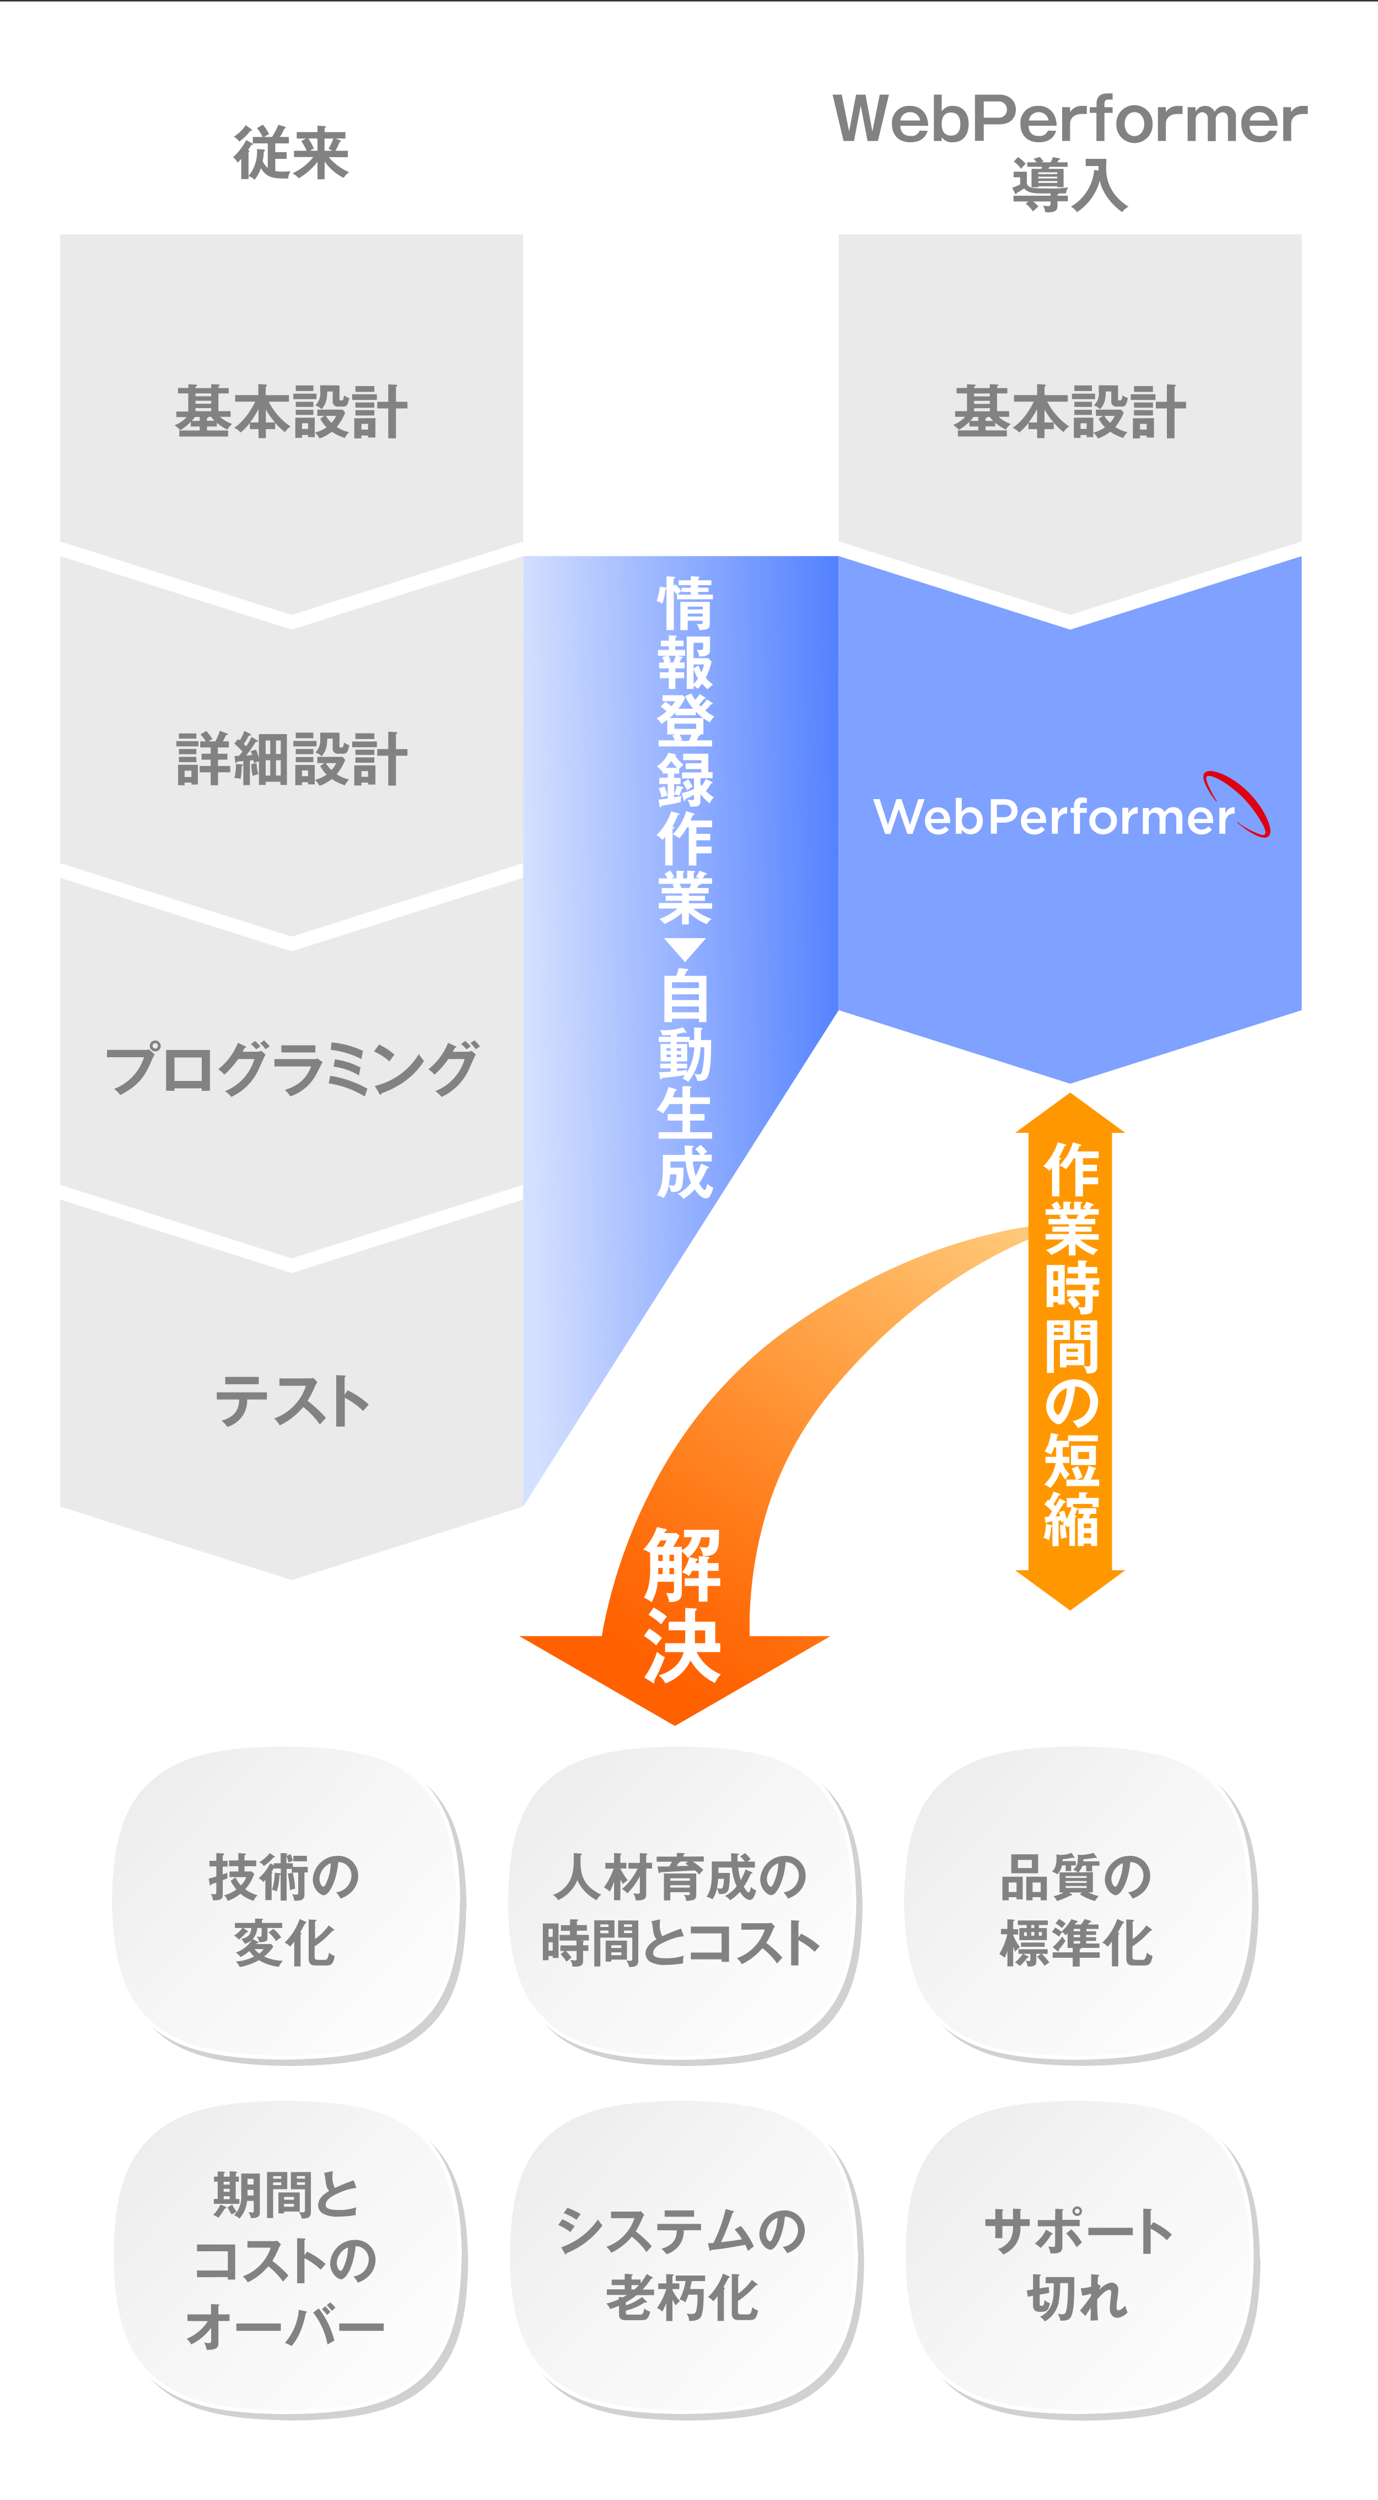 <svg xmlns="http://www.w3.org/2000/svg" xmlns:xlink="http://www.w3.org/1999/xlink" viewBox="0 0 375 680"><rect x="0" y="0" width="375" height="680" fill="#333333" stroke="none"/><defs><style>.cls-1{isolation:isolate;}.cls-2{fill:#fff;}.cls-3{fill:#838283;}.cls-4{fill:url(#名称未設定グラデーション_7);}.cls-5{mix-blend-mode:multiply;opacity:0.2;}.cls-6{fill:#231815;}.cls-7,.cls-9{fill:none;stroke-miterlimit:10;stroke-width:1.06px;}.cls-7{stroke:#231815;}.cls-8{fill:url(#名称未設定グラデーション_17);}.cls-9{stroke:#fff;}.cls-10{fill:url(#名称未設定グラデーション_17-2);}.cls-11{fill:url(#名称未設定グラデーション_17-3);}.cls-12{fill:url(#名称未設定グラデーション_17-4);}.cls-13{fill:url(#名称未設定グラデーション_17-5);}.cls-14{fill:url(#名称未設定グラデーション_17-6);}.cls-15{fill:#eaeaea;}.cls-16{fill:#7fa1ff;}.cls-17{fill:url(#名称未設定グラデーション_34);}.cls-18{fill:#ff9800;}.cls-19{fill:#df0011;}</style><linearGradient id="名称未設定グラデーション_7" x1="3840.84" y1="6581.33" x2="3843.17" y2="6695.34" gradientTransform="translate(-6437.2 4121.3) rotate(-90)" gradientUnits="userSpaceOnUse"><stop offset="0" stop-color="#2962ff" stop-opacity="0.2"/><stop offset="1" stop-color="#2962ff"/></linearGradient><linearGradient id="名称未設定グラデーション_17" x1="40.67" y1="482.61" x2="126.81" y2="563.51" gradientUnits="userSpaceOnUse"><stop offset="0" stop-color="#ededed"/><stop offset="0.4" stop-color="#f6f6f6"/><stop offset="1" stop-color="#fff"/></linearGradient><linearGradient id="名称未設定グラデーション_17-2" x1="148.43" y1="482.61" x2="234.57" y2="563.51" xlink:href="#名称未設定グラデーション_17"/><linearGradient id="名称未設定グラデーション_17-3" x1="256.18" y1="482.61" x2="342.32" y2="563.51" xlink:href="#名称未設定グラデーション_17"/><linearGradient id="名称未設定グラデーション_17-4" x1="41.1" y1="579.04" x2="127.24" y2="659.95" xlink:href="#名称未設定グラデーション_17"/><linearGradient id="名称未設定グラデーション_17-5" x1="148.85" y1="579.04" x2="234.99" y2="659.95" xlink:href="#名称未設定グラデーション_17"/><linearGradient id="名称未設定グラデーション_17-6" x1="256.61" y1="579.04" x2="342.75" y2="659.95" xlink:href="#名称未設定グラデーション_17"/><linearGradient id="名称未設定グラデーション_34" x1="265.91" y1="319.84" x2="178.14" y2="453.41" gradientUnits="userSpaceOnUse"><stop offset="0" stop-color="#ff9800" stop-opacity="0.5"/><stop offset="0.26" stop-color="#ff8600" stop-opacity="0.66"/><stop offset="0.59" stop-color="#ff7200" stop-opacity="0.84"/><stop offset="0.85" stop-color="#f60" stop-opacity="0.96"/><stop offset="1" stop-color="#ff6100"/></linearGradient></defs><g class="cls-1"><g id="背景"><rect class="cls-2" y="0.4" width="375" height="824.19"/></g><g id="レイアウト"><path class="cls-3" d="M72.88,39H68.8V37.25h2.67a11.75,11.75,0,0,0-1.53-2.41l1.6-.93a11.48,11.48,0,0,1,1.68,2.58,11.27,11.27,0,0,0-1.32.76H74a17.26,17.26,0,0,0,1.75-3.33l1.76.55c.1,0,.22.08.22.24s-.17.21-.36.29a14.65,14.65,0,0,1-1.2,2.25h2.44V39H74.91v2.37H78v1.84H74.91v3.3a8,8,0,0,0,1.78.16c.64,0,1,0,2.37-.11a5.49,5.49,0,0,0-.69,2c-4.21,0-5.7-.21-7.38-2.8a10,10,0,0,1-1.74,3.17,2.78,2.78,0,0,0-1.6-1v.77h-2V43.22a8,8,0,0,1-1,1,5,5,0,0,0-1.22-1.48A16.21,16.21,0,0,0,67,38.1l1.59.87a.32.32,0,0,1,.2.27c0,.24-.32.22-.46.21a10.45,10.45,0,0,1-.83,1.37c.19.08.37.2.37.31s-.12.22-.24.3v6.45a10.31,10.31,0,0,0,2.29-7.36l1.8.14c.18,0,.37.07.37.28s-.21.25-.3.28a13.4,13.4,0,0,1-.31,2.58,5.18,5.18,0,0,0,1.38,1.89Zm-4.5-3.87c.13.1.19.14.19.27s-.17.23-.44.2a15.66,15.66,0,0,1-3,2.92,5,5,0,0,0-1.5-1.34,10.28,10.28,0,0,0,3.23-3.14Z"/><path class="cls-3" d="M88.32,48.76H86.4V44a17.46,17.46,0,0,1-5.12,4.5,5,5,0,0,0-1.7-1.36,15.29,15.29,0,0,0,5.68-4.43H80V41h3.43A15.51,15.51,0,0,0,82,38.36l1.28-.69H80.75V35.93H86.4V34.18l2,.13c.13,0,.28,0,.28.21s0,.09-.1.14a.84.84,0,0,1-.24.18v1.09H94v1.74H91.38l1.21.53a.24.24,0,0,1,.18.21c0,.17-.14.19-.35.24A16.37,16.37,0,0,1,91.28,41h3.39v1.75H89.49A15,15,0,0,0,95,46.84a5.1,5.1,0,0,0-1.49,1.54,13.81,13.81,0,0,1-5.15-4.45ZM86.4,41V37.67H83.9a11.84,11.84,0,0,1,1.51,2.77c-.6.26-1,.48-1.08.54Zm1.92-3.31V41h2.1c-.24-.12-.64-.36-1-.53a17.21,17.21,0,0,0,1.28-2.78Z"/><path class="cls-3" d="M229.07,25.74l2,10,1.89-10h2.56l1.89,10,2-10h2.5l-3,12.61h-2.83l-1.84-9.62-1.84,9.62h-2.83l-3-12.61Z"/><path class="cls-3" d="M252.46,35.57c-.24.72-1,3.13-4.72,3.13-3,0-5-1.77-5-4.94a4.55,4.55,0,0,1,4.86-4.95,4.63,4.63,0,0,1,4.31,2.4,6.78,6.78,0,0,1,.67,3H245c.14,2.76,2.19,2.76,2.79,2.76a2.31,2.31,0,0,0,2.48-1.44Zm-2.06-2.8a2.68,2.68,0,0,0-2.74-2.26A2.59,2.59,0,0,0,245,32.77Z"/><path class="cls-3" d="M256.27,25.74v4.58a3.34,3.34,0,0,1,3.12-1.51c2.57,0,4.21,1.91,4.21,4.84,0,3.44-1.83,5.05-4.34,5.05a3.28,3.28,0,0,1-3-1.42l0,1.07h-2.12V25.74Zm0,8c0,.77.08,3.14,2.56,3.14,1.41,0,2.51-.83,2.51-3.14,0-.62,0-3.13-2.54-3.13S256.27,33.18,256.27,33.74Z"/><path class="cls-3" d="M271.93,25.74c2.85,0,4.52,1.76,4.52,4.08,0,1.84-1.06,4-4.52,4h-4.22v4.48h-2.39V25.74Zm-4.22,1.86V32h4A2.11,2.11,0,0,0,274,29.82a2.13,2.13,0,0,0-2.32-2.22Z"/><path class="cls-3" d="M287.42,35.57c-.24.72-1,3.13-4.72,3.13-3,0-5-1.77-5-4.94a4.55,4.55,0,0,1,4.86-4.95,4.63,4.63,0,0,1,4.31,2.4,6.78,6.78,0,0,1,.67,3h-7.65c.14,2.76,2.19,2.76,2.79,2.76a2.31,2.31,0,0,0,2.48-1.44Zm-2.06-2.8a2.68,2.68,0,0,0-2.74-2.26A2.59,2.59,0,0,0,280,32.77Z"/><path class="cls-3" d="M291.21,29.15l0,1.33a3.68,3.68,0,0,1,3.33-1.67h1.22V31h-1.31c-2.18,0-3.24,1.15-3.24,2.72v4.61h-2.16v-9.2Z"/><path class="cls-3" d="M298.41,29.15v-1c0-2.14,1.38-2.75,3-2.75h1.37v1.69h-1.15c-.69,0-1.07.24-1.07,1.2v.87h2.22V30.7h-2.22v7.65h-2.18V30.7h-1.82V29.15Z"/><path class="cls-3" d="M313.65,33.76a4.93,4.93,0,1,1-9.85,0,4.93,4.93,0,1,1,9.85,0Zm-7.59,0c0,1.79,1,3.25,2.67,3.25s2.66-1.54,2.66-3.25-.93-3.25-2.66-3.25S306.06,32,306.06,33.76Z"/><path class="cls-3" d="M317.27,29.15l0,1.33a3.67,3.67,0,0,1,3.33-1.67h1.21V31h-1.31c-2.18,0-3.23,1.15-3.23,2.72v4.61h-2.16v-9.2Z"/><path class="cls-3" d="M325.32,29.15l.05,1.23a2.81,2.81,0,0,1,2.56-1.57,2.71,2.71,0,0,1,2.61,1.62,3,3,0,0,1,2.79-1.62,2.81,2.81,0,0,1,3,3.14v6.4h-2.16v-6c0-.51-.13-1.81-1.52-1.81a1.94,1.94,0,0,0-1.8,2.18v5.66h-2.16V32.24a1.58,1.58,0,0,0-1.53-1.73,2,2,0,0,0-1.78,2.18v5.66h-2.18v-9.2Z"/><path class="cls-3" d="M347.55,35.57c-.24.72-1,3.13-4.72,3.13-3,0-5-1.77-5-4.94a4.56,4.56,0,0,1,4.87-4.95,4.64,4.64,0,0,1,4.31,2.4,6.91,6.91,0,0,1,.67,3h-7.65C340.2,37,342.25,37,342.84,37a2.3,2.3,0,0,0,2.48-1.44Zm-2.07-2.8a2.66,2.66,0,0,0-2.73-2.26,2.59,2.59,0,0,0-2.66,2.26Z"/><path class="cls-3" d="M351.34,29.15l0,1.33a3.67,3.67,0,0,1,3.33-1.67h1.22V31H354.6c-2.17,0-3.23,1.15-3.23,2.72v4.61h-2.16v-9.2Z"/><path class="cls-3" d="M287.77,53.23h2.84v1.51h-2.84v1c0,1,0,2-2.54,2-.31,0-.53,0-.79,0a4.06,4.06,0,0,0-.62-1.82,8.54,8.54,0,0,0,1.38.14c.49,0,.69-.13.69-.67v-.59h-4.71a12.54,12.54,0,0,1,1.41,1.37c-.27.23-1.17,1-1.51,1.33a9.45,9.45,0,0,0-1.95-2.11l.74-.59h-4.05V53.23h10.07v-.62H283c-3,0-3.75-.8-4.31-1.36a12.37,12.37,0,0,1-2,1.21c0,.18-.1.34-.24.34s-.19-.11-.24-.21l-.77-1.54a12.06,12.06,0,0,0,2.18-.91V48.22h-1.78V46.7h3.6v2.75c0,1.78,1.54,1.78,5.41,1.78a30.68,30.68,0,0,0,5.87-.27,3.37,3.37,0,0,0-.62,1.65h-1.94c0,.17-.22.25-.4.3ZM277.05,42.71a11.13,11.13,0,0,1,2.11,1.86,5.91,5.91,0,0,0-1.26,1.36,10.45,10.45,0,0,0-2-2Zm12.39,3.21v5h-1.73v-.24h-5.14v.24h-1.86v-5h2.65a4.65,4.65,0,0,0,.27-.55h-4.08V44.14h2.54a5,5,0,0,0-.83-.93l1.66-.53A8.71,8.71,0,0,1,284,43.92c-.23.06-.48.14-.72.22h2.61a6.38,6.38,0,0,0,.65-1.41l1.67.32c.11,0,.27.07.27.21s-.19.21-.39.22c-.11.21-.22.44-.36.66h2.8v1.23H285.6c-.08.18-.24.47-.29.55Zm-6.87,1.42h5.14v-.46h-5.14Zm5.14.72h-5.14v.47h5.14Zm0,1.19h-5.14v.49h5.14Z"/><path class="cls-3" d="M298.94,46.43c0-.35,0-.51,0-1.27h-3.48V43.21h5.62c0,.37-.06,2-.06,2.32,0,1.62,0,6.88,6.1,10.68a5.51,5.51,0,0,0-1.75,1.47c-2.69-1.84-5.39-5.15-6.08-8.53a15,15,0,0,1-6.19,8.55,6,6,0,0,0-1.64-1.51,12.84,12.84,0,0,0,6.31-10Z"/><polygon class="cls-4" points="142.36 409.75 228.24 274.75 228.24 151.25 142.36 151.25 142.36 409.75"/><polygon class="cls-2" points="186.41 261.68 192.17 255.15 180.66 255.15 186.41 261.68"/><g class="cls-5"><path class="cls-6" d="M126.44,518.52c-.06-3-.19-5.88-.48-8.77a58.84,58.84,0,0,0-1-6.46,42.54,42.54,0,0,0-1.27-4.8,31.81,31.81,0,0,0-3.28-7.05,26.62,26.62,0,0,0-5.12-6h0l-.33-.28h0a27,27,0,0,0-3.64-2.68,34.29,34.29,0,0,0-7.53-3.38A51.72,51.72,0,0,0,98,477.66a83.83,83.83,0,0,0-9.12-1.13c-3.12-.23-6.33-.34-9.62-.39h-.34c-3.35.06-6.6.17-9.77.4-2.37.18-4.7.43-7,.78a48.78,48.78,0,0,0-10,2.57,32.56,32.56,0,0,0-4.82,2.29,27.46,27.46,0,0,0-4.51,3.29h0a26.32,26.32,0,0,0-3.17,3.26,27.41,27.41,0,0,0-2.41,3.48,32.27,32.27,0,0,0-2.86,6.42,50.53,50.53,0,0,0-2,9.84c-.38,3.3-.54,6.65-.61,10V519c.06,3,.19,5.89.47,8.78a64.31,64.31,0,0,0,1,6.45,43.62,43.62,0,0,0,1.28,4.8,32,32,0,0,0,3.27,7,26.69,26.69,0,0,0,5.12,6h0l.33.29h0A27.1,27.1,0,0,0,46.75,555a34.08,34.08,0,0,0,7.53,3.38,49.15,49.15,0,0,0,5.86,1.45A81.14,81.14,0,0,0,69.26,561c3.12.22,6.32.33,9.62.38h.34c3.34-.05,6.6-.16,9.76-.4,2.38-.17,4.7-.42,7-.78a48.68,48.68,0,0,0,10-2.56,33,33,0,0,0,4.81-2.3,26.49,26.49,0,0,0,4.51-3.29h0a25.73,25.73,0,0,0,3.18-3.26,27.32,27.32,0,0,0,2.41-3.47,33.07,33.07,0,0,0,2.85-6.42,50,50,0,0,0,2-9.84c.39-3.31.55-6.65.62-10.06v-.46Z"/><path class="cls-7" d="M126.44,518.52c-.06-3-.19-5.88-.48-8.77a58.84,58.84,0,0,0-1-6.46,42.54,42.54,0,0,0-1.27-4.8,31.81,31.81,0,0,0-3.28-7.05,26.62,26.62,0,0,0-5.12-6h0l-.33-.28h0a27,27,0,0,0-3.64-2.68,34.29,34.29,0,0,0-7.53-3.38A51.72,51.72,0,0,0,98,477.66a83.83,83.83,0,0,0-9.12-1.13c-3.12-.23-6.33-.34-9.62-.39h-.34c-3.35.06-6.6.17-9.77.4-2.37.18-4.7.43-7,.78a48.78,48.78,0,0,0-10,2.57,32.56,32.56,0,0,0-4.82,2.29,27.46,27.46,0,0,0-4.51,3.29h0a26.32,26.32,0,0,0-3.17,3.26,27.41,27.41,0,0,0-2.41,3.48,32.27,32.27,0,0,0-2.86,6.42,50.53,50.53,0,0,0-2,9.84c-.38,3.3-.54,6.65-.61,10V519c.06,3,.19,5.89.47,8.78a64.31,64.31,0,0,0,1,6.45,43.62,43.62,0,0,0,1.28,4.8,32,32,0,0,0,3.27,7,26.69,26.69,0,0,0,5.12,6h0l.33.29h0A27.1,27.1,0,0,0,46.75,555a34.08,34.08,0,0,0,7.53,3.38,49.15,49.15,0,0,0,5.86,1.45A81.14,81.14,0,0,0,69.26,561c3.12.22,6.32.33,9.62.38h.34c3.34-.05,6.6-.16,9.76-.4,2.38-.17,4.7-.42,7-.78a48.68,48.68,0,0,0,10-2.56,33,33,0,0,0,4.81-2.3,26.49,26.49,0,0,0,4.51-3.29h0a25.73,25.73,0,0,0,3.18-3.26,27.32,27.32,0,0,0,2.41-3.47,33.07,33.07,0,0,0,2.85-6.42,50,50,0,0,0,2-9.84c.39-3.31.55-6.65.62-10.06v-.46Z"/></g><path class="cls-8" d="M124.72,516.81c-.06-3-.19-5.89-.47-8.78a64.31,64.31,0,0,0-1-6.45,43.62,43.62,0,0,0-1.28-4.8,32.22,32.22,0,0,0-3.27-7,26.69,26.69,0,0,0-5.12-6h0l-.32-.29h0a28,28,0,0,0-3.65-2.68,34.08,34.08,0,0,0-7.53-3.38A49.63,49.63,0,0,0,96.24,476a79.17,79.17,0,0,0-9.12-1.13c-3.12-.23-6.32-.34-9.62-.39h-.34c-3.34.05-6.6.16-9.76.4-2.38.17-4.71.42-7,.78a48.68,48.68,0,0,0-10,2.56,32.52,32.52,0,0,0-4.81,2.3,27,27,0,0,0-4.51,3.29h0A25.73,25.73,0,0,0,37.87,487a27.32,27.32,0,0,0-2.41,3.47,33.07,33.07,0,0,0-2.85,6.42,50,50,0,0,0-2.05,9.84c-.39,3.31-.55,6.65-.62,10.06v.46c.06,3,.19,5.88.48,8.77a58.84,58.84,0,0,0,1,6.46,42.54,42.54,0,0,0,1.27,4.8,31.81,31.81,0,0,0,3.28,7.05,26.62,26.62,0,0,0,5.12,6h0c.11.09.21.19.33.28h0A26.18,26.18,0,0,0,45,553.29a33.83,33.83,0,0,0,7.53,3.38,51.72,51.72,0,0,0,5.86,1.46,81.43,81.43,0,0,0,9.12,1.13c3.12.23,6.33.34,9.62.39h.34c3.35-.06,6.6-.17,9.77-.4,2.37-.18,4.7-.43,7-.78a49.32,49.32,0,0,0,10-2.56,32.63,32.63,0,0,0,4.82-2.3,27.46,27.46,0,0,0,4.51-3.29h0a26.32,26.32,0,0,0,3.17-3.26,28,28,0,0,0,2.41-3.47,32.79,32.79,0,0,0,2.86-6.42,50.83,50.83,0,0,0,2-9.84c.38-3.31.54-6.66.61-10.06v-.46Z"/><path class="cls-9" d="M124.72,516.81c-.06-3-.19-5.89-.47-8.78a64.31,64.31,0,0,0-1-6.45,43.62,43.62,0,0,0-1.28-4.8,32.22,32.22,0,0,0-3.27-7,26.69,26.69,0,0,0-5.12-6h0l-.32-.29h0a28,28,0,0,0-3.65-2.68,34.08,34.08,0,0,0-7.53-3.38A49.63,49.63,0,0,0,96.24,476a79.17,79.17,0,0,0-9.12-1.13c-3.12-.23-6.32-.34-9.62-.39h-.34c-3.34.05-6.6.16-9.76.4-2.38.17-4.71.42-7,.78a48.68,48.68,0,0,0-10,2.56,32.52,32.52,0,0,0-4.81,2.3,27,27,0,0,0-4.51,3.29h0A25.73,25.73,0,0,0,37.87,487a27.32,27.32,0,0,0-2.41,3.47,33.07,33.07,0,0,0-2.85,6.42,50,50,0,0,0-2.05,9.84c-.39,3.31-.55,6.65-.62,10.06v.46c.06,3,.19,5.88.48,8.77a58.84,58.84,0,0,0,1,6.46,42.54,42.54,0,0,0,1.27,4.8,31.81,31.81,0,0,0,3.28,7.05,26.62,26.62,0,0,0,5.12,6h0c.11.09.21.19.33.28h0A26.18,26.18,0,0,0,45,553.29a33.83,33.83,0,0,0,7.53,3.38,51.72,51.72,0,0,0,5.86,1.46,81.43,81.43,0,0,0,9.12,1.13c3.12.23,6.33.34,9.62.39h.34c3.35-.06,6.6-.17,9.77-.4,2.37-.18,4.7-.43,7-.78a49.32,49.32,0,0,0,10-2.56,32.63,32.63,0,0,0,4.82-2.3,27.46,27.46,0,0,0,4.51-3.29h0a26.32,26.32,0,0,0,3.17-3.26,28,28,0,0,0,2.41-3.47,32.79,32.79,0,0,0,2.86-6.42,50.83,50.83,0,0,0,2-9.84c.38-3.31.54-6.66.61-10.06v-.46Z"/><path class="cls-3" d="M61.93,506.1v1.57H60.6v2.14c.79-.28,1-.35,1.26-.47,0,.16,0,.28,0,.44a4.51,4.51,0,0,0,.11,1,12.15,12.15,0,0,1-1.35.59v3.85c0,1.14-.29,1.67-2.69,1.63a3.28,3.28,0,0,0-.57-1.74,6.54,6.54,0,0,0,.91.07c.52,0,.6,0,.6-.81v-2.36c-.43.16-1.12.4-1.3.45s-.11.39-.28.39-.17-.15-.2-.29l-.3-1.61c.85-.21,1.34-.37,2.08-.59v-2.73H57V506.1h1.87V504l1.7.09c.19,0,.43,0,.43.21s-.15.26-.38.31v1.53ZM68.46,509l.72.62a11.55,11.55,0,0,1-2.44,4.21,9.38,9.38,0,0,0,3.35,1.63A4.06,4.06,0,0,0,69,517a11.19,11.19,0,0,1-3.58-1.92A11.82,11.82,0,0,1,62,517a5.54,5.54,0,0,0-1-1.53,9,9,0,0,0,3.33-1.58,9.07,9.07,0,0,1-1.54-2.37l1.33-.91a7,7,0,0,0,1.45,2.18A6.12,6.12,0,0,0,67,510.54H62.45V509h2.41v-1.43H62.31V506h2.55V504l1.66.13c.15,0,.39,0,.39.16s-.21.26-.37.31V506h3.18v1.57H66.54V509Z"/><path class="cls-3" d="M74.53,506.76h1.84V504l1.46.05c.11,0,.35,0,.35.17s-.13.2-.23.25v.28l1.15-.43a9.45,9.45,0,0,1,.6,1.81,6.89,6.89,0,0,0-1.2.43,9.08,9.08,0,0,0-.55-1.74v1.94h1.74v1h4.06v1.5h-.9v6.12c0,1.55-1.4,1.55-2.14,1.55a4.33,4.33,0,0,1-.66,0,3.69,3.69,0,0,0-.57-1.73,6.91,6.91,0,0,0,1,.08c.56,0,.67-.06.67-.49v-5.48H79.42v-1H78v8.6H76.37v-7.1a.36.36,0,0,1-.31.18,15.46,15.46,0,0,1-.77,4.47A2.8,2.8,0,0,0,74,514a13.28,13.28,0,0,0,.74-4.66l1.33.15c.18,0,.28,0,.35.17v-1.46H74.53v-.17a8.44,8.44,0,0,1-.64,1.13c.14.05.25.11.25.19s-.1.18-.22.23v7.21h-1.7v-5.51l-.54.58a3.94,3.94,0,0,0-1.29-1,13.33,13.33,0,0,0,3.14-4.08l1,.52Zm.12-1.92c.09.07.16.12.16.21s-.09.15-.19.15a.74.74,0,0,1-.21,0,13,13,0,0,1-2.62,2.34,2.59,2.59,0,0,0-1.26-1.06A9.9,9.9,0,0,0,73.41,504Zm5,4.48a20.89,20.89,0,0,1,.65,4.37,6.4,6.4,0,0,0-1.39.42,26.76,26.76,0,0,0-.6-4.51Zm3.88-3.08H79.83v-1.5h3.68Z"/><path class="cls-3" d="M91.48,514.67a4.67,4.67,0,0,0,4.16-4.56,3.58,3.58,0,0,0-3.58-3.66c-.47,5.22-2.49,9-3.93,9-1.08,0-3-1.77-3-4.27a6.73,6.73,0,0,1,6.69-6.42,5.36,5.36,0,0,1,5.66,5.37,6.2,6.2,0,0,1-1.65,4.24,7.69,7.69,0,0,1-3.15,2A9.23,9.23,0,0,0,91.48,514.67ZM86.94,511c0,1.19.63,2.13,1.06,2.13s.8-.95,1-1.51a13,13,0,0,0,1-4.86A4.86,4.86,0,0,0,86.94,511Z"/><path class="cls-3" d="M70.17,528.12a.23.23,0,0,1,.17.2c0,.19-.28.19-.45.19a2,2,0,0,1-.18.23h4.1l.57.7a11.88,11.88,0,0,1-2.5,2.7A12.62,12.62,0,0,0,77,533.29a5.59,5.59,0,0,0-1.13,1.65,13.33,13.33,0,0,1-5.41-1.81A16.69,16.69,0,0,1,65.24,535a4.6,4.6,0,0,0-1.07-1.51,12.94,12.94,0,0,0,5-1.36,6.54,6.54,0,0,1-1.3-1.49,12.48,12.48,0,0,1-2.42,1.63,5.1,5.1,0,0,0-1.28-1.21,8.49,8.49,0,0,0,4.35-3.37,6.13,6.13,0,0,1-1.89,1,4,4,0,0,0-1-1.3c1.54-.45,2.63-.89,2.76-3H66.23l1.15.8a.22.22,0,0,1,.13.21.17.17,0,0,1-.17.14.78.78,0,0,1-.24,0,16.05,16.05,0,0,1-2.12,2,4.41,4.41,0,0,0-1.3-1.11,8.12,8.12,0,0,0,2.3-2.06H63.93v-1.37h5.49v-1.19l1.84.07c.11,0,.32,0,.32.14s-.14.19-.32.28v.7h5.53v1.37h-4v2.72c0,.67-.13,1.1-2.22,1.17a4.19,4.19,0,0,0-.71-1.58,4.24,4.24,0,0,0,.85.09c.17,0,.48,0,.48-.31v-2.09H70a5,5,0,0,1-1.22,3Zm-.89,2a8,8,0,0,0,1.27,1.21,4.64,4.64,0,0,0,1.2-1.21Zm5.12-5.49a10.05,10.05,0,0,1,2.13,2.32,6.08,6.08,0,0,0-1.39,1,11.46,11.46,0,0,0-2.06-2.39Z"/><path class="cls-3" d="M81.8,534.82H80.08v-6.76a13.32,13.32,0,0,1-1.15,1.4,3.82,3.82,0,0,0-1.47-1.1,16.49,16.49,0,0,0,4.09-6.43l1.65.74c.11.06.2.1.2.21s-.17.2-.35.24c-.24.38-1.17,2.14-1.38,2.51.16.07.41.18.41.29s-.13.21-.28.24Zm9-10.12c.08.06.17.16.17.24s-.19.15-.44.18c-.29.28-1.5,1.54-1.76,1.78a26.93,26.93,0,0,1-3.15,2.49v2.93c0,.69.54.72,1,.72h1.64a.84.84,0,0,0,.94-.61,10.2,10.2,0,0,0,.36-1.37,3.15,3.15,0,0,0,1.55.9c-.43,2-.72,2.62-2.33,2.62H86c-1.48,0-2-.52-2-2V522.05l1.7.09c.21,0,.39.07.39.21s-.15.18-.36.27v4.76a15.7,15.7,0,0,0,3.72-3.71Z"/><g class="cls-5"><path class="cls-6" d="M234.19,518.52c-.06-3-.19-5.88-.47-8.77a64.08,64.08,0,0,0-1-6.46,44.84,44.84,0,0,0-1.28-4.8,32.22,32.22,0,0,0-3.27-7.05,27.14,27.14,0,0,0-5.12-6h0l-.33-.28h0a27.1,27.1,0,0,0-3.65-2.68,34.08,34.08,0,0,0-7.53-3.38,51.72,51.72,0,0,0-5.86-1.46,83.83,83.83,0,0,0-9.12-1.13c-3.12-.23-6.32-.34-9.62-.39h-.34c-3.34.06-6.6.17-9.76.4-2.38.18-4.71.43-7,.78a48.7,48.7,0,0,0-10,2.57,32.46,32.46,0,0,0-4.81,2.29,27,27,0,0,0-4.51,3.29h0a26.41,26.41,0,0,0-3.18,3.26,27.41,27.41,0,0,0-2.41,3.48,32.81,32.81,0,0,0-2.85,6.42,49.8,49.8,0,0,0-2.05,9.84c-.39,3.3-.55,6.65-.62,10V519c.06,3,.19,5.89.48,8.78a59,59,0,0,0,1,6.45,41.44,41.44,0,0,0,1.27,4.8,31.6,31.6,0,0,0,3.28,7,26.18,26.18,0,0,0,5.12,6h0c.11.1.21.2.33.29h0A27,27,0,0,0,154.5,555a34.29,34.29,0,0,0,7.53,3.38,49.63,49.63,0,0,0,5.86,1.45A81.43,81.43,0,0,0,177,561c3.12.22,6.33.33,9.62.38H187c3.35-.05,6.6-.16,9.77-.4,2.37-.17,4.7-.42,7-.78a48.68,48.68,0,0,0,10-2.56,32.63,32.63,0,0,0,4.82-2.3,26.89,26.89,0,0,0,4.51-3.29h0a25.65,25.65,0,0,0,3.17-3.26,27.32,27.32,0,0,0,2.41-3.47,32.53,32.53,0,0,0,2.86-6.42,50.68,50.68,0,0,0,2.05-9.84c.38-3.31.54-6.65.61-10.06v-.46Z"/><path class="cls-7" d="M234.19,518.52c-.06-3-.19-5.88-.47-8.77a64.08,64.08,0,0,0-1-6.46,44.84,44.84,0,0,0-1.28-4.8,32.22,32.22,0,0,0-3.27-7.05,27.14,27.14,0,0,0-5.12-6h0l-.33-.28h0a27.1,27.1,0,0,0-3.65-2.68,34.08,34.08,0,0,0-7.53-3.38,51.72,51.72,0,0,0-5.86-1.46,83.83,83.83,0,0,0-9.12-1.13c-3.12-.23-6.32-.34-9.62-.39h-.34c-3.34.06-6.6.17-9.76.4-2.38.18-4.71.43-7,.78a48.7,48.7,0,0,0-10,2.57,32.46,32.46,0,0,0-4.81,2.29,27,27,0,0,0-4.51,3.29h0a26.41,26.41,0,0,0-3.18,3.26,27.41,27.41,0,0,0-2.41,3.48,32.81,32.81,0,0,0-2.85,6.42,49.8,49.8,0,0,0-2.05,9.84c-.39,3.3-.55,6.65-.62,10V519c.06,3,.19,5.89.48,8.78a59,59,0,0,0,1,6.45,41.44,41.44,0,0,0,1.27,4.8,31.6,31.6,0,0,0,3.28,7,26.18,26.18,0,0,0,5.12,6h0c.11.1.21.2.33.29h0A27,27,0,0,0,154.5,555a34.29,34.29,0,0,0,7.53,3.38,49.63,49.63,0,0,0,5.86,1.45A81.43,81.43,0,0,0,177,561c3.12.22,6.33.33,9.62.38H187c3.35-.05,6.6-.16,9.77-.4,2.37-.17,4.7-.42,7-.78a48.68,48.68,0,0,0,10-2.56,32.63,32.63,0,0,0,4.82-2.3,26.89,26.89,0,0,0,4.51-3.29h0a25.65,25.65,0,0,0,3.17-3.26,27.32,27.32,0,0,0,2.41-3.47,32.53,32.53,0,0,0,2.86-6.42,50.68,50.68,0,0,0,2.05-9.84c.38-3.31.54-6.65.61-10.06v-.46Z"/></g><path class="cls-10" d="M232.48,516.81c-.07-3-.2-5.89-.48-8.78a61.55,61.55,0,0,0-1-6.45,41.44,41.44,0,0,0-1.27-4.8,31.81,31.81,0,0,0-3.28-7,26.18,26.18,0,0,0-5.12-6h0l-.33-.29h0a27.33,27.33,0,0,0-3.65-2.68,34,34,0,0,0-7.52-3.38A49.63,49.63,0,0,0,204,476a79.34,79.34,0,0,0-9.13-1.13c-3.11-.23-6.32-.34-9.61-.39h-.35c-3.34.05-6.59.16-9.76.4-2.38.17-4.7.42-7,.78a48.75,48.75,0,0,0-10,2.56,32.63,32.63,0,0,0-4.82,2.3,27.46,27.46,0,0,0-4.51,3.29h0a25.65,25.65,0,0,0-3.17,3.26,27.32,27.32,0,0,0-2.41,3.47,32.53,32.53,0,0,0-2.86,6.42,50.68,50.68,0,0,0-2.05,9.84c-.38,3.31-.54,6.65-.61,10.06v.46c.06,3,.19,5.88.47,8.77a64.08,64.08,0,0,0,1,6.46,42.6,42.6,0,0,0,1.28,4.8,32.22,32.22,0,0,0,3.27,7.05,26.88,26.88,0,0,0,5.12,6h0l.33.28h0a26.26,26.26,0,0,0,3.65,2.68,33.43,33.43,0,0,0,7.53,3.38,51.55,51.55,0,0,0,5.85,1.46,81.61,81.61,0,0,0,9.13,1.13c3.12.23,6.32.34,9.61.39h.35c3.34-.06,6.6-.17,9.76-.4,2.38-.18,4.7-.43,7-.78a49.49,49.49,0,0,0,10-2.56,33,33,0,0,0,4.81-2.3,27.46,27.46,0,0,0,4.51-3.29h0a26.41,26.41,0,0,0,3.18-3.26,29.08,29.08,0,0,0,2.4-3.47,32.79,32.79,0,0,0,2.86-6.42,50.83,50.83,0,0,0,2.05-9.84c.38-3.31.55-6.66.62-10.06v-.46Z"/><path class="cls-9" d="M232.48,516.81c-.07-3-.2-5.89-.48-8.78a61.55,61.55,0,0,0-1-6.45,41.44,41.44,0,0,0-1.27-4.8,31.81,31.81,0,0,0-3.28-7,26.18,26.18,0,0,0-5.12-6h0l-.33-.29h0a27.33,27.33,0,0,0-3.65-2.68,34,34,0,0,0-7.52-3.38A49.63,49.63,0,0,0,204,476a79.34,79.34,0,0,0-9.13-1.13c-3.11-.23-6.32-.34-9.61-.39h-.35c-3.34.05-6.59.16-9.76.4-2.38.17-4.7.42-7,.78a48.75,48.75,0,0,0-10,2.56,32.63,32.63,0,0,0-4.82,2.3,27.46,27.46,0,0,0-4.51,3.29h0a25.65,25.65,0,0,0-3.17,3.26,27.32,27.32,0,0,0-2.41,3.47,32.53,32.53,0,0,0-2.86,6.42,50.68,50.68,0,0,0-2.05,9.84c-.38,3.31-.54,6.65-.61,10.06v.46c.06,3,.19,5.88.47,8.77a64.08,64.08,0,0,0,1,6.46,42.6,42.6,0,0,0,1.28,4.8,32.22,32.22,0,0,0,3.27,7.05,26.88,26.88,0,0,0,5.12,6h0l.33.28h0a26.26,26.26,0,0,0,3.65,2.68,33.43,33.43,0,0,0,7.53,3.38,51.55,51.55,0,0,0,5.85,1.46,81.61,81.61,0,0,0,9.13,1.13c3.12.23,6.32.34,9.61.39h.35c3.34-.06,6.6-.17,9.76-.4,2.38-.18,4.7-.43,7-.78a49.49,49.49,0,0,0,10-2.56,33,33,0,0,0,4.81-2.3,27.46,27.46,0,0,0,4.51-3.29h0a26.41,26.41,0,0,0,3.18-3.26,29.08,29.08,0,0,0,2.4-3.47,32.79,32.79,0,0,0,2.86-6.42,50.83,50.83,0,0,0,2.05-9.84c.38-3.31.55-6.66.62-10.06v-.46Z"/><path class="cls-3" d="M158,504.14c.25,0,.33.11.33.21s-.15.19-.33.27c-.09,3.95-.18,8,5.63,10.71a4,4,0,0,0-1.27,1.49,11.5,11.5,0,0,1-3.07-2.27,9.69,9.69,0,0,1-2.16-3.21,10.26,10.26,0,0,1-5.22,5.46,4.94,4.94,0,0,0-1.46-1.43,8,8,0,0,0,5.06-4.86c.58-1.73.67-3.19.63-6.51Z"/><path class="cls-3" d="M168.81,516.82h-1.7v-5.1a16,16,0,0,1-1.16,2.74,6.83,6.83,0,0,0-1.6-1.1,19.88,19.88,0,0,0,2.64-5.13h-2.26v-1.56h2.38V504l1.66.09c.14,0,.32,0,.32.19s-.13.21-.28.29v2.07h1.65v1.56h-1.64a17.09,17.09,0,0,0,2,3.16,13.41,13.41,0,0,0-1.3,1.06,8.14,8.14,0,0,1-.67-1.28Zm2.21-8.59v-1.56h3.1V504l1.69.11c.18,0,.32,0,.32.18s-.15.22-.28.3v2.05h1.6v1.56h-1.6v7c0,.71,0,1.81-2.85,1.66a4.13,4.13,0,0,0-.68-1.92,12.21,12.21,0,0,0,1.28.12c.43,0,.52-.09.52-.54V510.3a18.57,18.57,0,0,1-3.37,4.64,4.71,4.71,0,0,0-1.51-1.14,16.58,16.58,0,0,0,4.27-5.57Z"/><path class="cls-3" d="M191.52,504.92v1.38h-3a21.29,21.29,0,0,1,2.88,2.24c-.33.35-.8.92-1.11,1.3a9.81,9.81,0,0,0-1.16-1.12l-9.46.49c0,.11-.12.28-.25.28s-.18-.15-.21-.28l-.27-1.56,3.15,0a10.83,10.83,0,0,0,.76-1.3H178.7v-1.38h5.49v-1L186,504c.07,0,.28,0,.28.18s-.18.21-.29.25v.53Zm-2.05,10.35c0,.94,0,1.7-2.76,1.71a3.09,3.09,0,0,0-.58-1.66,6.45,6.45,0,0,0,1.06.12c.53,0,.53-.15.53-.8h-5.31v2.23h-1.73v-7.32h8.79Zm-7.06-3.75h5.31v-.66h-5.31Zm5.31,1.22h-5.31v.64h5.31Zm-2.59-6.44c0,.22-.1.25-.42.3a7.47,7.47,0,0,1-.57.94c.8,0,2.38-.05,3.26-.1a10.58,10.58,0,0,0-.92-.57l.75-.57Z"/><path class="cls-3" d="M202.72,504a9.84,9.84,0,0,1,1.57,1.67,7.17,7.17,0,0,0-.87.65h2v1.61h-4.51a14.48,14.48,0,0,0,.69,3.44,16.79,16.79,0,0,0,1.27-2.92l1.71.73a.28.28,0,0,1,.17.23c0,.12-.1.14-.42.19a21.93,21.93,0,0,1-1.92,3.56c.28.46.94,1.55,1.33,1.55s.57-1.35.6-1.51a3.58,3.58,0,0,0,1.44.95,6,6,0,0,1-.86,2.12,1.09,1.09,0,0,1-.93.46c-1.12,0-2.28-1.64-2.66-2.17a10.35,10.35,0,0,1-2.69,2.28,3.34,3.34,0,0,0-1.36-1.17,9.34,9.34,0,0,0,3.18-2.64,15.83,15.83,0,0,1-1.3-5.1H195.5c0,.45,0,.89,0,1.48h3.11a24.74,24.74,0,0,1-.24,4c-.11.67-.33,1.74-2.24,1.74l-.43,0a8.84,8.84,0,0,0-.59-1.57,8.41,8.41,0,0,1-1.21,3,4.69,4.69,0,0,0-1.65-.68c1.43-2,1.46-4.38,1.46-7.36v-2.25H199c0-1.14-.06-1.59-.07-2.25l1.82.11c.15,0,.31,0,.31.17s-.25.25-.37.28c0,.9,0,1.34.07,1.69h1.95a14,14,0,0,0-1.25-1.38Zm-7.29,7a17.44,17.44,0,0,1-.32,2.56,6.65,6.65,0,0,0,.93.12c.33,0,.56-.06.68-.45A8.71,8.71,0,0,0,197,511Z"/><path class="cls-3" d="M213.23,514.67a4.66,4.66,0,0,0,4.16-4.56,3.57,3.57,0,0,0-3.57-3.66c-.48,5.22-2.49,9-3.94,9-1.08,0-3-1.77-3-4.27a6.74,6.74,0,0,1,6.7-6.42,5.37,5.37,0,0,1,5.66,5.37,6.16,6.16,0,0,1-1.66,4.24,7.62,7.62,0,0,1-3.15,2A8.78,8.78,0,0,0,213.23,514.67ZM208.69,511c0,1.19.63,2.13,1.07,2.13s.79-.95,1-1.51a13.44,13.44,0,0,0,1.05-4.86A4.86,4.86,0,0,0,208.69,511Z"/><path class="cls-3" d="M152,523.13v9.4h-1.58V532h-1.14v1.15h-1.56v-10Zm-1.58,3.65v-2.16h-1.14v2.16Zm-1.14,1.49v2.26h1.14v-2.26Zm9.39-.4c.17,0,.26.07.26.14s-.18.21-.25.24v.84h1.43v1.51h-1.43v2.7c0,1.26-.64,1.68-2.9,1.57a3.23,3.23,0,0,0-.61-1.79c.29,0,1.06.12,1.24.12.38,0,.51-.09.51-.57v-2H154a12.87,12.87,0,0,1,1.53,1.79,16.4,16.4,0,0,0-1.34,1.15,12.32,12.32,0,0,0-1.63-2.06l1.07-.88H152.5v-1.51h4.37V527.8h-4.58v-1.53h2.84v-1.13h-2.49v-1.53h2.49V522l2,.07c.11,0,.21,0,.21.16s-.17.2-.35.26v1.09h2.74v1.53h-2.74v1.13h3.25v1.53H158Z"/><path class="cls-3" d="M167.21,522.29V527h-3.84v7.84h-1.65V522.29Zm-1.62,1.81v-.69h-2.22v.69Zm-2.22.95v.76h2.22v-.76Zm7.25,7.93h-4.26v.53h-1.54v-5.7h5.8Zm-1.53-3.17v-.74h-2.73v.74ZM166.36,531v.77h2.73V531Zm7.34-8.66v10.94c0,1.07-.48,1.7-2.19,1.7a1.62,1.62,0,0,1-.32,0,4,4,0,0,0-.8-1.85,3.55,3.55,0,0,0,1.08.17c.43,0,.6-.1.6-.73V527h-3.86v-4.67ZM172,524.07v-.68h-2.2v.68Zm-2.2,1v.7H172v-.7Z"/><path class="cls-3" d="M186.09,526.62a14.8,14.8,0,0,0-5,1.46c-.68.29-3.36,1.43-3.36,3.12,0,1,1.11,1.42,3.64,1.42a14.33,14.33,0,0,0,4.71-.75,6.37,6.37,0,0,0-.18,2.12,28.15,28.15,0,0,1-4.67.42,8,8,0,0,1-4.07-.73,2.65,2.65,0,0,1-1.49-2.35c0-1.68,1.28-2.89,3-3.91-.74-.77-.85-1.7-1.08-3.5a5.43,5.43,0,0,0-.32-1.38l2.37-.5c-.06.67-.09,1-.09,1.43a6.25,6.25,0,0,0,.68,3.15c1.93-.9,2.6-1.15,5.09-2.09Z"/><path class="cls-3" d="M188,532.9v-1.84h8.36v-5.22H188V524h10.39v9.58h-2v-.68Z"/><path class="cls-3" d="M201.76,524.86v-1.78h7.12a3.51,3.51,0,0,0,1-.12l1,1a4.64,4.64,0,0,0-.54.89,22.22,22.22,0,0,1-1.8,3.58,31.9,31.9,0,0,1,4.37,4l-1.45,1.6a18.74,18.74,0,0,0-4-4.17,16.45,16.45,0,0,1-5.61,4.37,4.94,4.94,0,0,0-1.33-1.64,12.37,12.37,0,0,0,7.61-7.8Z"/><path class="cls-3" d="M218,525.93a21.2,21.2,0,0,1,5.06,3.39c-.55.58-.74.82-1.35,1.53a19.49,19.49,0,0,0-4.42-3.14v6.84h-2V522.26l2,.12c.14,0,.26,0,.26.15s-.18.2-.26.21v4.2Z"/><g class="cls-5"><path class="cls-6" d="M342,518.52c-.06-3-.2-5.88-.48-8.77a61.35,61.35,0,0,0-1-6.46,42.54,42.54,0,0,0-1.27-4.8,31.81,31.81,0,0,0-3.28-7.05,26.62,26.62,0,0,0-5.12-6h0l-.33-.28h0a26.48,26.48,0,0,0-3.65-2.68,34,34,0,0,0-7.52-3.38,51.72,51.72,0,0,0-5.86-1.46,84,84,0,0,0-9.13-1.13c-3.11-.23-6.32-.34-9.61-.39h-.35c-3.34.06-6.59.17-9.76.4-2.38.18-4.7.43-7,.78a48.78,48.78,0,0,0-10,2.57,32.56,32.56,0,0,0-4.82,2.29,27.46,27.46,0,0,0-4.51,3.29h0a26.32,26.32,0,0,0-3.17,3.26,27.41,27.41,0,0,0-2.41,3.48,32.27,32.27,0,0,0-2.86,6.42,50.53,50.53,0,0,0-2.05,9.84c-.38,3.3-.54,6.65-.61,10V519c.06,3,.19,5.89.47,8.78a64.31,64.31,0,0,0,1,6.45,41.5,41.5,0,0,0,1.28,4.8,32,32,0,0,0,3.27,7,26.44,26.44,0,0,0,5.12,6h0l.33.29h0a27.1,27.1,0,0,0,3.65,2.68,34.08,34.08,0,0,0,7.53,3.38,49.47,49.47,0,0,0,5.85,1.45,81.61,81.61,0,0,0,9.13,1.14c3.12.22,6.32.33,9.61.38h.35c3.34-.05,6.6-.16,9.76-.4,2.38-.17,4.7-.42,7-.78a48.68,48.68,0,0,0,10-2.56,33,33,0,0,0,4.81-2.3,26.49,26.49,0,0,0,4.51-3.29h0a25.73,25.73,0,0,0,3.18-3.26,29.54,29.54,0,0,0,2.41-3.47,33.07,33.07,0,0,0,2.85-6.42,50,50,0,0,0,2.05-9.84c.39-3.31.55-6.65.62-10.06v-.46Z"/><path class="cls-7" d="M342,518.52c-.06-3-.2-5.88-.48-8.77a61.35,61.35,0,0,0-1-6.46,42.54,42.54,0,0,0-1.27-4.8,31.81,31.81,0,0,0-3.28-7.05,26.62,26.62,0,0,0-5.12-6h0l-.33-.28h0a26.48,26.48,0,0,0-3.65-2.68,34,34,0,0,0-7.52-3.38,51.72,51.72,0,0,0-5.86-1.46,84,84,0,0,0-9.13-1.13c-3.11-.23-6.32-.34-9.61-.39h-.35c-3.34.06-6.59.17-9.76.4-2.38.18-4.7.43-7,.78a48.78,48.78,0,0,0-10,2.57,32.56,32.56,0,0,0-4.82,2.29,27.46,27.46,0,0,0-4.51,3.29h0a26.32,26.32,0,0,0-3.17,3.26,27.41,27.41,0,0,0-2.41,3.48,32.27,32.27,0,0,0-2.86,6.42,50.53,50.53,0,0,0-2.05,9.84c-.38,3.3-.54,6.65-.61,10V519c.06,3,.19,5.89.47,8.78a64.31,64.31,0,0,0,1,6.45,41.5,41.5,0,0,0,1.28,4.8,32,32,0,0,0,3.27,7,26.44,26.44,0,0,0,5.12,6h0l.33.29h0a27.1,27.1,0,0,0,3.65,2.68,34.08,34.08,0,0,0,7.53,3.38,49.47,49.47,0,0,0,5.85,1.45,81.61,81.61,0,0,0,9.13,1.14c3.12.22,6.32.33,9.61.38h.35c3.34-.05,6.6-.16,9.76-.4,2.38-.17,4.7-.42,7-.78a48.68,48.68,0,0,0,10-2.56,33,33,0,0,0,4.81-2.3,26.49,26.49,0,0,0,4.51-3.29h0a25.73,25.73,0,0,0,3.18-3.26,29.54,29.54,0,0,0,2.41-3.47,33.07,33.07,0,0,0,2.85-6.42,50,50,0,0,0,2.05-9.84c.39-3.31.55-6.65.62-10.06v-.46Z"/></g><path class="cls-11" d="M340.23,516.81c-.06-3-.19-5.89-.48-8.78a61.52,61.52,0,0,0-.95-6.45,43.62,43.62,0,0,0-1.28-4.8,32.22,32.22,0,0,0-3.27-7,26.69,26.69,0,0,0-5.12-6h0l-.32-.29h0a28.68,28.68,0,0,0-3.65-2.68,34.08,34.08,0,0,0-7.53-3.38,49.63,49.63,0,0,0-5.86-1.45,79.17,79.17,0,0,0-9.12-1.13c-3.12-.23-6.33-.34-9.62-.39h-.34c-3.35.05-6.6.16-9.77.4-2.37.17-4.7.42-7,.78a48.68,48.68,0,0,0-10,2.56,33.11,33.11,0,0,0-4.82,2.3,27.39,27.39,0,0,0-4.5,3.29h0a25.07,25.07,0,0,0-3.18,3.26,27.32,27.32,0,0,0-2.41,3.47,33.07,33.07,0,0,0-2.85,6.42,49.24,49.24,0,0,0-2.05,9.84c-.39,3.31-.55,6.65-.62,10.06v.46c.06,3,.19,5.88.48,8.77a58.84,58.84,0,0,0,1,6.46,42.54,42.54,0,0,0,1.27,4.8,31.81,31.81,0,0,0,3.28,7.05,26.62,26.62,0,0,0,5.12,6h0c.11.09.21.19.33.28h0a26.18,26.18,0,0,0,3.64,2.68,33.63,33.63,0,0,0,7.53,3.38,51.72,51.72,0,0,0,5.86,1.46,81.43,81.43,0,0,0,9.12,1.13c3.12.23,6.33.34,9.62.39H293c3.35-.06,6.6-.17,9.77-.4,2.37-.18,4.7-.43,7-.78a49.32,49.32,0,0,0,10-2.56,33.11,33.11,0,0,0,4.82-2.3,27.46,27.46,0,0,0,4.51-3.29h0a25.71,25.71,0,0,0,3.18-3.26,28,28,0,0,0,2.41-3.47,32.79,32.79,0,0,0,2.86-6.42,50.83,50.83,0,0,0,2.05-9.84c.38-3.31.54-6.66.61-10.06v-.46Z"/><path class="cls-9" d="M340.23,516.81c-.06-3-.19-5.89-.48-8.78a61.52,61.52,0,0,0-.95-6.45,43.62,43.62,0,0,0-1.28-4.8,32.22,32.22,0,0,0-3.27-7,26.69,26.69,0,0,0-5.12-6h0l-.32-.29h0a28.68,28.68,0,0,0-3.65-2.68,34.08,34.08,0,0,0-7.53-3.38,49.63,49.63,0,0,0-5.86-1.45,79.17,79.17,0,0,0-9.12-1.13c-3.12-.23-6.33-.34-9.62-.39h-.34c-3.35.05-6.6.16-9.77.4-2.37.17-4.7.42-7,.78a48.68,48.68,0,0,0-10,2.56,33.11,33.11,0,0,0-4.82,2.3,27.39,27.39,0,0,0-4.5,3.29h0a25.07,25.07,0,0,0-3.18,3.26,27.32,27.32,0,0,0-2.41,3.47,33.07,33.07,0,0,0-2.85,6.42,49.24,49.24,0,0,0-2.05,9.84c-.39,3.31-.55,6.65-.62,10.06v.46c.06,3,.19,5.88.48,8.77a58.84,58.84,0,0,0,1,6.46,42.54,42.54,0,0,0,1.27,4.8,31.81,31.81,0,0,0,3.28,7.05,26.62,26.62,0,0,0,5.12,6h0c.11.09.21.19.33.28h0a26.18,26.18,0,0,0,3.64,2.68,33.63,33.63,0,0,0,7.53,3.38,51.72,51.72,0,0,0,5.86,1.46,81.43,81.43,0,0,0,9.12,1.13c3.12.23,6.33.34,9.62.39H293c3.35-.06,6.6-.17,9.77-.4,2.37-.18,4.7-.43,7-.78a49.32,49.32,0,0,0,10-2.56,33.11,33.11,0,0,0,4.82-2.3,27.46,27.46,0,0,0,4.51-3.29h0a25.71,25.71,0,0,0,3.18-3.26,28,28,0,0,0,2.41-3.47,32.79,32.79,0,0,0,2.86-6.42,50.83,50.83,0,0,0,2.05-9.84c.38-3.31.54-6.66.61-10.06v-.46Z"/><path class="cls-3" d="M274.5,516v.85h-1.71v-6.42h5.52v6.15h-1.68V516Zm2.13-1.42V512H274.5v2.59Zm5.88-10.24v5.14H275.2v-5.14ZM277,505.86v2.21h3.81v-2.21ZM281,516v.85h-1.71v-6.42h5.59v6.42h-1.68V516Zm2.2-1.42V512H281v2.59Z"/><path class="cls-3" d="M291.5,508.9H290v-1.54h-1a4.85,4.85,0,0,1-1.28,2.45,3.28,3.28,0,0,0-1.46-.74c1.32-1.16,1.28-3,1.24-4.74l1.05.19a9.41,9.41,0,0,0,3.08-.58l.7,1.15a.85.85,0,0,1,.06.17.13.13,0,0,1-.13.13c-.07,0-.1,0-.35-.15a17.49,17.49,0,0,1-2.76.44c0,.21,0,.27,0,.5h3.62v1.18H291.5Zm5.91.28v5.49h-1.23a8.87,8.87,0,0,0,2.8,1,9.1,9.1,0,0,0-1,1.38,15.88,15.88,0,0,1-4.12-1.82l.56-.51H291l.58.46c.14.12.18.14.18.23s-.15.13-.21.13a1.32,1.32,0,0,1-.27,0,21,21,0,0,1-3.64,1.51,4,4,0,0,0-.95-1.31,11.88,11.88,0,0,0,2.79-1h-1.14v-5.49h4.92a3.33,3.33,0,0,0-1.22-.74c1.2-1,1.33-1.75,1.26-4.09l.66.08a11.94,11.94,0,0,0,3.61-.56l.84,1.12a.26.26,0,0,1,.07.19c0,.06-.05.11-.15.11a1.69,1.69,0,0,1-.34-.09,24,24,0,0,1-3.18.41,5.33,5.33,0,0,1,0,.57h4.39v1.18h-2v1.54h-1.61v-1.54h-1a6.29,6.29,0,0,1-1.09,1.82ZM290,510.75h5.71v-.5H290Zm5.71.85H290v.51h5.71Zm0,1.36H290v.52h5.71Z"/><path class="cls-3" d="M307,514.67a4.67,4.67,0,0,0,4.17-4.56,3.58,3.58,0,0,0-3.58-3.66c-.47,5.22-2.49,9-3.93,9-1.08,0-3-1.77-3-4.27a6.73,6.73,0,0,1,6.69-6.42,5.36,5.36,0,0,1,5.66,5.37,6.2,6.2,0,0,1-1.65,4.24,7.69,7.69,0,0,1-3.15,2A8.83,8.83,0,0,0,307,514.67ZM302.45,511c0,1.19.63,2.13,1.06,2.13s.8-.95,1-1.51a13,13,0,0,0,1.05-4.86A4.86,4.86,0,0,0,302.45,511Z"/><path class="cls-3" d="M275.73,534.82h-1.58v-4.21a10.2,10.2,0,0,1-.74,1.85,7.15,7.15,0,0,0-1.47-1,17.74,17.74,0,0,0,2.18-5.37H272.4v-1.45h1.75V522l1.67.1c.15,0,.25.09.25.18s-.11.2-.34.28v2.15h1.34v1.45h-1.34v.13a12.41,12.41,0,0,0,1.83,3.28,9.57,9.57,0,0,0-1.28,1.25,10.11,10.11,0,0,1-.55-1.29Zm4-2.75c.07,0,.18.11.18.22s-.12.2-.35.17a13.06,13.06,0,0,1-2,2.23,9.6,9.6,0,0,0-1.36-1,9.75,9.75,0,0,0,2.17-2.3Zm3-7.68h2.16v3.28h-7.5v-3.28h2v-.81h-2.41v-1.25h8.16v1.25h-2.45Zm.57,7h-1.28v2.15c0,.47-.09,1.31-1.82,1.31l-.55,0a4,4,0,0,0-.55-1.62,5.29,5.29,0,0,0,.94.13c.28,0,.35-.08.35-.43v-1.52h-3.23v-1.26h7.94v1.26h-1.6a16.29,16.29,0,0,1,2.07,2.37,8.06,8.06,0,0,0-1.31.87,15,15,0,0,0-2.05-2.45Zm1-1.9h-6.45v-1.16h6.45Zm-4.86-2.94v-1h-.76v1Zm2-3h-.81v.81h.81Zm-.81,1.91v1h.86v-1Zm2.06,0v1h.83v-1Z"/><path class="cls-3" d="M287.16,524.25a15.44,15.44,0,0,1,1.86,1.26,10,10,0,0,0-.81,1.24,10.82,10.82,0,0,0-1.94-1.28Zm11.11,1v1h-2.69v.64h2.69v1h-2.69v.7h3.62v1.2h-5c.07.21,0,.24-.38.35V531h5.44v1.47h-5.44v2.4h-1.89v-2.4h-5.45V531h5.45V529.8h-1.41v-3.92l-.51.48a5.36,5.36,0,0,0-1.16-1,12.17,12.17,0,0,0,2.69-3.39l1.48.48c.09,0,.27.08.27.22s-.21.21-.42.22l-.36.54h1.66a9.61,9.61,0,0,0,1-1.49l1.56.48c.09,0,.27.08.27.22s-.29.21-.48.21l-.44.58h2.87v1.21h-3.29v.63Zm-11.78,4.36a19,19,0,0,0,2.6-2.93,5.82,5.82,0,0,0,.87,1.19,16.91,16.91,0,0,1-1.86,2.41.94.94,0,0,1,.07.3.19.19,0,0,1-.17.19.42.42,0,0,1-.25-.12Zm1.72-7.69a9.56,9.56,0,0,1,1.81,1.29,10.87,10.87,0,0,0-1,1.2,15.34,15.34,0,0,0-1.78-1.28Zm5.73,3.33v-.63h-1.75v.63Zm-1.75,1v.64h1.75v-.64Zm0,1.67v.7h1.75v-.7Z"/><path class="cls-3" d="M304.31,534.82h-1.72v-6.76a13.32,13.32,0,0,1-1.15,1.4,3.82,3.82,0,0,0-1.47-1.1,16.49,16.49,0,0,0,4.09-6.43l1.65.74c.11.06.2.1.2.21s-.17.2-.35.24c-.24.38-1.17,2.14-1.38,2.51.16.07.41.18.41.29s-.13.21-.28.24Zm9.05-10.12c.08.06.17.16.17.24s-.19.15-.44.18c-.29.28-1.5,1.54-1.76,1.78a26.93,26.93,0,0,1-3.15,2.49v2.93c0,.69.54.72,1,.72h1.64a.84.84,0,0,0,.94-.61,10.2,10.2,0,0,0,.36-1.37,3.16,3.16,0,0,0,1.54.9c-.42,2-.71,2.62-2.32,2.62h-2.83c-1.49,0-2-.52-2-2V522.05l1.7.09c.21,0,.39.07.39.21s-.15.18-.36.27v4.76a15.7,15.7,0,0,0,3.72-3.71Z"/><g class="cls-5"><path class="cls-6" d="M126.86,615c-.06-3-.19-5.89-.47-8.77a64.08,64.08,0,0,0-1-6.46,43.62,43.62,0,0,0-1.28-4.8,32.22,32.22,0,0,0-3.27-7,26.69,26.69,0,0,0-5.12-6h0l-.32-.29h0a27.18,27.18,0,0,0-3.65-2.69,34.55,34.55,0,0,0-7.53-3.38,49.63,49.63,0,0,0-5.86-1.45A81.43,81.43,0,0,0,89.26,573c-3.12-.23-6.32-.34-9.62-.39H79.3c-3.34,0-6.6.16-9.76.4-2.38.18-4.71.42-7,.78a49.32,49.32,0,0,0-10,2.56,32.52,32.52,0,0,0-4.81,2.3,27,27,0,0,0-4.51,3.29h0A26.41,26.41,0,0,0,40,585.17a27.32,27.32,0,0,0-2.41,3.47,33.07,33.07,0,0,0-2.85,6.42,50.1,50.1,0,0,0-2,9.84c-.39,3.31-.55,6.65-.62,10.06v.46c.06,3,.19,5.89.48,8.77a58.84,58.84,0,0,0,1,6.46,41.44,41.44,0,0,0,1.27,4.8,31.81,31.81,0,0,0,3.28,7,26.18,26.18,0,0,0,5.12,6h0l.33.29h0a27.09,27.09,0,0,0,3.64,2.69,34.77,34.77,0,0,0,7.53,3.38,49.63,49.63,0,0,0,5.86,1.45,81.43,81.43,0,0,0,9.12,1.13c3.12.23,6.33.34,9.62.39h.34c3.35,0,6.6-.16,9.77-.4,2.37-.18,4.7-.42,7-.78a49.32,49.32,0,0,0,10-2.56,32.63,32.63,0,0,0,4.82-2.3,27.46,27.46,0,0,0,4.51-3.29h0a26.32,26.32,0,0,0,3.17-3.26,27.32,27.32,0,0,0,2.41-3.47,32.53,32.53,0,0,0,2.86-6.42,50.83,50.83,0,0,0,2-9.84c.38-3.31.54-6.65.61-10.06V615Z"/><path class="cls-7" d="M126.86,615c-.06-3-.19-5.89-.47-8.77a64.08,64.08,0,0,0-1-6.46,43.62,43.62,0,0,0-1.28-4.8,32.22,32.22,0,0,0-3.27-7,26.69,26.69,0,0,0-5.12-6h0l-.32-.29h0a27.18,27.18,0,0,0-3.65-2.69,34.55,34.55,0,0,0-7.53-3.38,49.63,49.63,0,0,0-5.86-1.45A81.43,81.43,0,0,0,89.26,573c-3.12-.23-6.32-.34-9.62-.39H79.3c-3.34,0-6.6.16-9.76.4-2.38.18-4.71.42-7,.78a49.32,49.32,0,0,0-10,2.56,32.52,32.52,0,0,0-4.81,2.3,27,27,0,0,0-4.51,3.29h0A26.41,26.41,0,0,0,40,585.17a27.32,27.32,0,0,0-2.41,3.47,33.07,33.07,0,0,0-2.85,6.42,50.1,50.1,0,0,0-2,9.84c-.39,3.31-.55,6.65-.62,10.06v.46c.06,3,.19,5.89.48,8.77a58.84,58.84,0,0,0,1,6.46,41.44,41.44,0,0,0,1.27,4.8,31.81,31.81,0,0,0,3.28,7,26.18,26.18,0,0,0,5.12,6h0l.33.29h0a27.09,27.09,0,0,0,3.64,2.69,34.77,34.77,0,0,0,7.53,3.38,49.63,49.63,0,0,0,5.86,1.45,81.43,81.43,0,0,0,9.12,1.13c3.12.23,6.33.34,9.62.39h.34c3.35,0,6.6-.16,9.77-.4,2.37-.18,4.7-.42,7-.78a49.32,49.32,0,0,0,10-2.56,32.63,32.63,0,0,0,4.82-2.3,27.46,27.46,0,0,0,4.51-3.29h0a26.32,26.32,0,0,0,3.17-3.26,27.32,27.32,0,0,0,2.41-3.47,32.53,32.53,0,0,0,2.86-6.42,50.83,50.83,0,0,0,2-9.84c.38-3.31.54-6.65.61-10.06V615Z"/></g><path class="cls-12" d="M125.15,613.25c-.07-3-.2-5.89-.48-8.78a61.74,61.74,0,0,0-1-6.46,44.77,44.77,0,0,0-1.27-4.8,32,32,0,0,0-3.28-7.05,26.62,26.62,0,0,0-5.12-6h0l-.33-.28h0a26.48,26.48,0,0,0-3.65-2.68,34,34,0,0,0-7.52-3.38,49.63,49.63,0,0,0-5.86-1.45,81.61,81.61,0,0,0-9.13-1.14c-3.12-.23-6.32-.33-9.61-.38h-.35c-3.34,0-6.59.16-9.76.39-2.38.18-4.7.43-7,.78a48.78,48.78,0,0,0-10,2.57,31.65,31.65,0,0,0-4.82,2.3,26.82,26.82,0,0,0-4.51,3.28h0a27,27,0,0,0-3.17,3.26,27.41,27.41,0,0,0-2.41,3.48A32.53,32.53,0,0,0,33,593.35,50.53,50.53,0,0,0,31,603.19c-.38,3.3-.54,6.65-.61,10.06v.45c.06,3,.19,5.89.47,8.78a64.31,64.31,0,0,0,1,6.45,44.33,44.33,0,0,0,1.27,4.81,33,33,0,0,0,3.28,7,26.88,26.88,0,0,0,5.12,6h0l.33.29h0a27.1,27.1,0,0,0,3.65,2.68A33.88,33.88,0,0,0,53,653.11a49.47,49.47,0,0,0,5.85,1.45A81.61,81.61,0,0,0,68,655.7c3.12.22,6.32.33,9.61.38h.35c3.34-.05,6.6-.16,9.76-.39,2.38-.18,4.7-.43,7-.78a48.87,48.87,0,0,0,10-2.57,33,33,0,0,0,4.81-2.3,26.82,26.82,0,0,0,4.51-3.28h0a25.73,25.73,0,0,0,3.18-3.26,27.55,27.55,0,0,0,2.4-3.47,32.53,32.53,0,0,0,2.86-6.42,50.68,50.68,0,0,0,2-9.84c.38-3.3.55-6.65.62-10.06v-.45Z"/><path class="cls-9" d="M125.15,613.25c-.07-3-.2-5.89-.48-8.78a61.74,61.74,0,0,0-1-6.46,44.77,44.77,0,0,0-1.27-4.8,32,32,0,0,0-3.28-7.05,26.62,26.62,0,0,0-5.12-6h0l-.33-.28h0a26.48,26.48,0,0,0-3.65-2.68,34,34,0,0,0-7.52-3.38,49.63,49.63,0,0,0-5.86-1.45,81.61,81.61,0,0,0-9.13-1.14c-3.12-.23-6.32-.33-9.61-.38h-.35c-3.34,0-6.59.16-9.76.39-2.38.18-4.7.43-7,.78a48.78,48.78,0,0,0-10,2.57,31.65,31.65,0,0,0-4.82,2.3,26.82,26.82,0,0,0-4.51,3.28h0a27,27,0,0,0-3.17,3.26,27.41,27.41,0,0,0-2.41,3.48A32.53,32.53,0,0,0,33,593.35,50.53,50.53,0,0,0,31,603.19c-.38,3.3-.54,6.65-.61,10.06v.45c.06,3,.19,5.89.47,8.78a64.31,64.31,0,0,0,1,6.45,44.33,44.33,0,0,0,1.27,4.81,33,33,0,0,0,3.28,7,26.88,26.88,0,0,0,5.12,6h0l.33.29h0a27.1,27.1,0,0,0,3.65,2.68A33.88,33.88,0,0,0,53,653.11a49.47,49.47,0,0,0,5.85,1.45A81.61,81.61,0,0,0,68,655.7c3.12.22,6.32.33,9.61.38h.35c3.34-.05,6.6-.16,9.76-.39,2.38-.18,4.7-.43,7-.78a48.87,48.87,0,0,0,10-2.57,33,33,0,0,0,4.81-2.3,26.82,26.82,0,0,0,4.51-3.28h0a25.73,25.73,0,0,0,3.18-3.26,27.55,27.55,0,0,0,2.4-3.47,32.53,32.53,0,0,0,2.86-6.42,50.68,50.68,0,0,0,2-9.84c.38-3.3.55-6.65.62-10.06v-.45Z"/><path class="cls-3" d="M61.18,600.64a22.46,22.46,0,0,1-1.72,2.55,6.65,6.65,0,0,0-1.44-.78A9.61,9.61,0,0,0,60,599.58l1.45.64a.28.28,0,0,1,.16.24C61.57,600.64,61.36,600.69,61.18,600.64Zm-3-1.24v-1.33h1.06v-4.7h-1V592h1V590.6l1.71.07c.14,0,.28.08.28.2s-.07.15-.34.28V592H62.5v-1.46l1.75.11c.13,0,.27.1.27.21s-.17.2-.35.25V592H65v1.38h-.86v4.7h1v1.33Zm4.34-6H60.87v.77H62.5Zm0,1.92H60.87v.8H62.5Zm0,2H60.87v.82H62.5Zm5.76,6a3.57,3.57,0,0,0-.69-1.67,7.66,7.66,0,0,0,1,.1c.21,0,.46,0,.46-.5v-2.65H67.25a8.82,8.82,0,0,1-2.08,4.82,3.51,3.51,0,0,0-1.47-.9,10.21,10.21,0,0,0,.77-1,13.51,13.51,0,0,0-1.37.79,8.62,8.62,0,0,1-1.15-2l1.25-.7a8.77,8.77,0,0,0,1.27,2,8,8,0,0,0,1.18-4.75v-5.7h5.06v10.71C70.71,603,69.74,603.3,68.26,603.29Zm.72-7.73H67.36v1c0,.07,0,.45,0,.53H69Zm0-3H67.36v1.56H69Z"/><path class="cls-3" d="M78.17,590.75v4.67H74.33v7.84H72.67V590.75Zm-1.63,1.81v-.69H74.33v.69Zm-2.21,1v.76h2.21v-.76Zm7.24,7.93H77.31V602H75.77v-5.7h5.8ZM80,598.28v-.75H77.31v.75Zm-2.73,1.13v.77H80v-.77Zm7.34-8.66v10.94c0,1.07-.48,1.7-2.18,1.7a1.67,1.67,0,0,1-.33,0,4,4,0,0,0-.79-1.84,3.7,3.7,0,0,0,1.07.16c.44,0,.61-.09.61-.73v-5.54H79.16v-4.67ZM83,592.53v-.68H80.79v.68Zm-2.19,1v.7H83v-.7Z"/><path class="cls-3" d="M97,595.08a14.71,14.71,0,0,0-5,1.46c-.69.29-3.37,1.43-3.37,3.12,0,1,1.11,1.42,3.65,1.42a14.26,14.26,0,0,0,4.7-.75,6.37,6.37,0,0,0-.18,2.12,27.08,27.08,0,0,1-4.66.42,8,8,0,0,1-4.08-.73,2.64,2.64,0,0,1-1.48-2.35c0-1.68,1.27-2.89,3-3.91-.75-.77-.86-1.69-1.08-3.5a5.38,5.38,0,0,0-.33-1.37l2.37-.51c0,.67-.08,1-.08,1.43a6.38,6.38,0,0,0,.67,3.15c1.93-.89,2.61-1.15,5.1-2.09Z"/><path class="cls-3" d="M53.61,619.36v-1.84H62V612.3H53.61v-1.84H64V620H62v-.68Z"/><path class="cls-3" d="M67.34,611.32v-1.78h7.12a3.93,3.93,0,0,0,1-.11l1,1a4.64,4.64,0,0,0-.54.89,22.22,22.22,0,0,1-1.8,3.58,32.55,32.55,0,0,1,4.37,4L77,620.56a18.74,18.74,0,0,0-4-4.17,16.45,16.45,0,0,1-5.61,4.37,4.94,4.94,0,0,0-1.33-1.64,12.37,12.37,0,0,0,7.61-7.8Z"/><path class="cls-3" d="M83.57,612.4a21.19,21.19,0,0,1,5.06,3.38c-.55.58-.75.82-1.35,1.53a19.49,19.49,0,0,0-4.42-3.14V621h-2V608.73l2,.11c.14,0,.26,0,.26.15s-.18.2-.26.21v4.2Z"/><path class="cls-3" d="M96.18,619.13a4.66,4.66,0,0,0,4.16-4.56,3.57,3.57,0,0,0-3.57-3.66c-.47,5.23-2.49,9-3.93,9-1.08,0-3-1.77-3-4.27a6.73,6.73,0,0,1,6.69-6.42,5.36,5.36,0,0,1,5.66,5.37,6.2,6.2,0,0,1-1.65,4.24,7.69,7.69,0,0,1-3.15,2A9.16,9.16,0,0,0,96.18,619.13Zm-4.53-3.64c0,1.19.63,2.13,1.06,2.13s.8-1,1-1.51a13,13,0,0,0,1-4.86A4.86,4.86,0,0,0,91.65,615.49Z"/><path class="cls-3" d="M51,631.26v-1.79h6.42v-2.83l2,.13c.16,0,.28.05.28.15s-.16.2-.28.25v2.3h3.05v1.79H59.44v6c0,1.39-.72,1.88-3.21,1.85a5.45,5.45,0,0,0-.7-2,6.21,6.21,0,0,0,1.2.16c.73,0,.73-.3.73-1.05v-3.11a14.78,14.78,0,0,1-5.41,4.53,5.3,5.3,0,0,0-1.27-1.52,12.55,12.55,0,0,0,5.78-4.81Z"/><path class="cls-3" d="M76.42,631.94v2H64.33v-2Z"/><path class="cls-3" d="M83.26,628.64c.17.05.27.09.27.2s-.2.21-.3.24c-.88,4.48-2.29,7.17-3.9,9a7.54,7.54,0,0,0-1.8-.85,15.83,15.83,0,0,0,3.8-9Zm3.5-.79A23.91,23.91,0,0,1,91,636.6c-.56.28-1.73,1-1.89,1.08a19.26,19.26,0,0,0-3.9-8.7Zm1.75-.58a11.51,11.51,0,0,1,1.41,1.56,9.32,9.32,0,0,0-.92.81,11,11,0,0,0-1.41-1.6Zm1.35-1.08a8.4,8.4,0,0,1,1.44,1.5,7.17,7.17,0,0,0-1,.84A9.77,9.77,0,0,0,88.91,627Z"/><path class="cls-3" d="M104.42,631.94v2H92.33v-2Z"/><g class="cls-5"><path class="cls-6" d="M234.62,615c-.06-3-.2-5.89-.48-8.77a61.35,61.35,0,0,0-1-6.46,41.44,41.44,0,0,0-1.27-4.8,31.81,31.81,0,0,0-3.28-7,26.18,26.18,0,0,0-5.12-6h0l-.33-.29h0a26.56,26.56,0,0,0-3.65-2.69,34.48,34.48,0,0,0-7.52-3.38,49.63,49.63,0,0,0-5.86-1.45A81.61,81.61,0,0,0,197,573c-3.11-.23-6.32-.34-9.61-.39h-.35c-3.34,0-6.59.16-9.76.4-2.38.18-4.7.42-7,.78a49.4,49.4,0,0,0-10,2.56,32.63,32.63,0,0,0-4.82,2.3,27.46,27.46,0,0,0-4.51,3.29h0a26.32,26.32,0,0,0-3.17,3.26,27.32,27.32,0,0,0-2.41,3.47,32.53,32.53,0,0,0-2.86,6.42,50.83,50.83,0,0,0-2.05,9.84c-.38,3.31-.54,6.65-.61,10.06v.46c.06,3,.19,5.89.47,8.77a64.08,64.08,0,0,0,1,6.46,41.5,41.5,0,0,0,1.28,4.8,32.22,32.22,0,0,0,3.27,7,26.44,26.44,0,0,0,5.12,6h0l.33.29h0a27.18,27.18,0,0,0,3.65,2.69,34.34,34.34,0,0,0,7.53,3.38,49.47,49.47,0,0,0,5.85,1.45,81.61,81.61,0,0,0,9.13,1.13c3.12.23,6.32.34,9.61.39h.35c3.34,0,6.6-.16,9.76-.4,2.38-.18,4.7-.42,7-.78a49.49,49.49,0,0,0,10-2.56,33,33,0,0,0,4.81-2.3,27.46,27.46,0,0,0,4.51-3.29h0a26.41,26.41,0,0,0,3.18-3.26,28.29,28.29,0,0,0,2.4-3.47,32.53,32.53,0,0,0,2.86-6.42,50.1,50.1,0,0,0,2.05-9.84c.38-3.31.55-6.65.62-10.06V615Z"/><path class="cls-7" d="M234.62,615c-.06-3-.2-5.89-.48-8.77a61.35,61.35,0,0,0-1-6.46,41.44,41.44,0,0,0-1.27-4.8,31.81,31.81,0,0,0-3.28-7,26.18,26.18,0,0,0-5.12-6h0l-.33-.29h0a26.56,26.56,0,0,0-3.65-2.69,34.48,34.48,0,0,0-7.52-3.38,49.63,49.63,0,0,0-5.86-1.45A81.61,81.61,0,0,0,197,573c-3.11-.23-6.32-.34-9.61-.39h-.35c-3.34,0-6.59.16-9.76.4-2.38.18-4.7.42-7,.78a49.4,49.4,0,0,0-10,2.56,32.63,32.63,0,0,0-4.82,2.3,27.46,27.46,0,0,0-4.51,3.29h0a26.32,26.32,0,0,0-3.17,3.26,27.32,27.32,0,0,0-2.41,3.47,32.53,32.53,0,0,0-2.86,6.42,50.83,50.83,0,0,0-2.05,9.84c-.38,3.31-.54,6.65-.61,10.06v.46c.06,3,.19,5.89.47,8.77a64.08,64.08,0,0,0,1,6.46,41.5,41.5,0,0,0,1.28,4.8,32.22,32.22,0,0,0,3.27,7,26.44,26.44,0,0,0,5.12,6h0l.33.29h0a27.18,27.18,0,0,0,3.65,2.69,34.34,34.34,0,0,0,7.53,3.38,49.47,49.47,0,0,0,5.85,1.45,81.61,81.61,0,0,0,9.13,1.13c3.12.23,6.32.34,9.61.39h.35c3.34,0,6.6-.16,9.76-.4,2.38-.18,4.7-.42,7-.78a49.49,49.49,0,0,0,10-2.56,33,33,0,0,0,4.81-2.3,27.46,27.46,0,0,0,4.51-3.29h0a26.41,26.41,0,0,0,3.18-3.26,28.29,28.29,0,0,0,2.4-3.47,32.53,32.53,0,0,0,2.86-6.42,50.1,50.1,0,0,0,2.05-9.84c.38-3.31.55-6.65.62-10.06V615Z"/></g><path class="cls-13" d="M232.9,613.25c-.06-3-.19-5.89-.48-8.78a61.71,61.71,0,0,0-.95-6.46,44.84,44.84,0,0,0-1.28-4.8,32.44,32.44,0,0,0-3.27-7.05,27.14,27.14,0,0,0-5.12-6h0l-.32-.28h0a27.75,27.75,0,0,0-3.65-2.68,34.08,34.08,0,0,0-7.53-3.38,49.63,49.63,0,0,0-5.86-1.45,81.43,81.43,0,0,0-9.12-1.14c-3.12-.23-6.33-.33-9.62-.38h-.34c-3.35,0-6.6.16-9.77.39-2.37.18-4.7.43-7,.78a48.7,48.7,0,0,0-10,2.57,32.11,32.11,0,0,0-4.82,2.3,26.75,26.75,0,0,0-4.5,3.28h0a26.39,26.39,0,0,0-3.18,3.26,27.41,27.41,0,0,0-2.41,3.48,32.48,32.48,0,0,0-2.85,6.42,49.09,49.09,0,0,0-2,9.84c-.39,3.3-.55,6.65-.62,10.06v.45c.06,3,.19,5.89.48,8.78a59,59,0,0,0,1,6.45,42.14,42.14,0,0,0,1.27,4.81,32,32,0,0,0,3.28,7,26.62,26.62,0,0,0,5.12,6h0c.11.1.21.2.33.29h0a27,27,0,0,0,3.64,2.68,34.08,34.08,0,0,0,7.53,3.38,49.63,49.63,0,0,0,5.86,1.45,81.43,81.43,0,0,0,9.12,1.14c3.12.22,6.33.33,9.62.38h.34c3.35-.05,6.6-.16,9.77-.39,2.37-.18,4.7-.43,7-.78a48.7,48.7,0,0,0,10-2.57,33.11,33.11,0,0,0,4.82-2.3,26.82,26.82,0,0,0,4.51-3.28h0a25.07,25.07,0,0,0,3.18-3.26,26.62,26.62,0,0,0,2.41-3.47,32.53,32.53,0,0,0,2.86-6.42,50.68,50.68,0,0,0,2-9.84c.38-3.3.54-6.65.61-10.06v-.45Z"/><path class="cls-9" d="M232.9,613.25c-.06-3-.19-5.89-.48-8.78a61.71,61.71,0,0,0-.95-6.46,44.84,44.84,0,0,0-1.28-4.8,32.44,32.44,0,0,0-3.27-7.05,27.14,27.14,0,0,0-5.12-6h0l-.32-.28h0a27.75,27.75,0,0,0-3.65-2.68,34.08,34.08,0,0,0-7.53-3.38,49.63,49.63,0,0,0-5.86-1.45,81.43,81.43,0,0,0-9.12-1.14c-3.12-.23-6.33-.33-9.62-.38h-.34c-3.35,0-6.6.16-9.77.39-2.37.18-4.7.43-7,.78a48.7,48.7,0,0,0-10,2.57,32.11,32.11,0,0,0-4.82,2.3,26.75,26.75,0,0,0-4.5,3.28h0a26.39,26.39,0,0,0-3.18,3.26,27.41,27.41,0,0,0-2.41,3.48,32.48,32.48,0,0,0-2.85,6.42,49.09,49.09,0,0,0-2,9.84c-.39,3.3-.55,6.65-.62,10.06v.45c.06,3,.19,5.89.48,8.78a59,59,0,0,0,1,6.45,42.14,42.14,0,0,0,1.27,4.81,32,32,0,0,0,3.28,7,26.62,26.62,0,0,0,5.12,6h0c.11.1.21.2.33.29h0a27,27,0,0,0,3.64,2.68,34.08,34.08,0,0,0,7.53,3.38,49.63,49.63,0,0,0,5.86,1.45,81.43,81.43,0,0,0,9.12,1.14c3.12.22,6.33.33,9.62.38h.34c3.35-.05,6.6-.16,9.77-.39,2.37-.18,4.7-.43,7-.78a48.7,48.7,0,0,0,10-2.57,33.11,33.11,0,0,0,4.82-2.3,26.82,26.82,0,0,0,4.51-3.28h0a25.07,25.07,0,0,0,3.18-3.26,26.62,26.62,0,0,0,2.41-3.47,32.53,32.53,0,0,0,2.86-6.42,50.68,50.68,0,0,0,2-9.84c.38-3.3.54-6.65.61-10.06v-.45Z"/><path class="cls-3" d="M153,603.6a17.07,17.07,0,0,1,3.4,1.91,10.82,10.82,0,0,0-1.17,1.59,13.21,13.21,0,0,0-3.31-1.92Zm-.27,7.62a20,20,0,0,0,10-7.59,6.25,6.25,0,0,0,1.23,1.6,22.47,22.47,0,0,1-9.79,7.6c0,.14-.07.34-.24.34s-.14-.07-.21-.2Zm1.69-10.74a19.9,19.9,0,0,1,3.61,1.71c-.28.3-.91,1.22-1.14,1.55a14.79,14.79,0,0,0-3.51-1.81Z"/><path class="cls-3" d="M166.28,603.29v-1.78h7.11a3.57,3.57,0,0,0,1-.11l.95,1a4.8,4.8,0,0,0-.53.9,22.23,22.23,0,0,1-1.81,3.57,31.49,31.49,0,0,1,4.37,4.05c-.49.53-1.27,1.4-1.44,1.6a19.3,19.3,0,0,0-4-4.18,16.28,16.28,0,0,1-5.6,4.37A5.13,5.13,0,0,0,165,611.1a12.15,12.15,0,0,0,5-3.28,11.83,11.83,0,0,0,2.64-4.53Z"/><path class="cls-3" d="M178.88,606.57v-1.71h11.9v1.71h-4.7a6.46,6.46,0,0,1-1.59,4.54,7.07,7.07,0,0,1-3.11,2,6.61,6.61,0,0,0-1.41-1.49c3.78-1.05,4.17-3.36,4.21-5Zm10-5.38v1.72h-8v-1.72Z"/><path class="cls-3" d="M201.59,605.41a22.58,22.58,0,0,1,3.56,5.59c-.09,0-1.21.89-1.6,1.24-.32-.85-.59-1.4-.73-1.69-5.57,1-5.7,1-9.3,1.41-.06.2-.11.26-.22.26s-.17-.14-.2-.26l-.45-1.82,1.51-.12a42.06,42.06,0,0,0,3.32-9.21l2,.54c.16,0,.26.09.26.19s-.16.24-.34.27c-.22.61-1.18,3.32-1.39,3.85-.54,1.41-1.14,2.82-1.8,4.17,1.29-.12,3.93-.47,5.71-.79a18,18,0,0,0-2-2.67Z"/><path class="cls-3" d="M213,611.11a4.67,4.67,0,0,0,4.16-4.57,3.56,3.56,0,0,0-3.57-3.65c-.48,5.22-2.49,9-3.94,9-1.08,0-3-1.77-3-4.28a6.74,6.74,0,0,1,6.7-6.41,5.37,5.37,0,0,1,5.66,5.36,6.21,6.21,0,0,1-1.65,4.25,7.72,7.72,0,0,1-3.16,2A8.78,8.78,0,0,0,213,611.11Zm-4.54-3.64c0,1.19.63,2.13,1.07,2.13s.79-1,1-1.52a13.37,13.37,0,0,0,1.05-4.86A4.87,4.87,0,0,0,208.47,607.47Z"/><path class="cls-3" d="M177.5,619.36a.27.27,0,0,1,.15.21c0,.15-.18.15-.24.15l-.19,0a20.07,20.07,0,0,1-2.34,3H178v1.52h-4.74a20.36,20.36,0,0,1-2.94,1.94V627a13.4,13.4,0,0,0,4.4-2.27l1.23,1.2a.29.29,0,0,1,.11.21.16.16,0,0,1-.18.16.75.75,0,0,1-.35-.13,16.3,16.3,0,0,1-5.21,2.27v.49c0,.42,0,.6.69.6h3.18c.74,0,.91-.45,1.16-1.71a3.12,3.12,0,0,0,1.6.88c-.45,1.85-.87,2.34-2.31,2.34h-4.49c-1,0-1.69-.42-1.69-1.48v-2.44A17.41,17.41,0,0,1,166,628a3.8,3.8,0,0,0-1-1.47,20.15,20.15,0,0,0,3.4-1.16v-.65l1.11.1c.26-.14.56-.29,1.12-.64h-5.49v-1.52H170V621.5h-3.54V620H170v-1.57l1.95.13c.09,0,.24,0,.24.14s-.22.24-.34.28v1h2.48v1a15.93,15.93,0,0,0,1.65-2.5Zm-4.84,3.33a10,10,0,0,0,1.19-1.19h-2v1.19Z"/><path class="cls-3" d="M183,631.27h-1.69v-4.93a18,18,0,0,1-1.07,2.39,4.7,4.7,0,0,0-1.46-1,16.26,16.26,0,0,0,2.52-5.14h-2.16v-1.55h2.17v-2.53l1.74.08c.08,0,.3,0,.3.16s-.19.22-.35.29v2h1.87v1.55H183v.28a12.32,12.32,0,0,0,2.05,3,5.06,5.06,0,0,0-1.16,1.15,9.65,9.65,0,0,1-.89-1.62Zm8.5-8.7c0,1.85.05,6.08-.74,7.52-.44.77-1.43,1.23-3.21,1.13a4,4,0,0,0-.72-2,6.58,6.58,0,0,0,1.35.13c.63,0,1.13-.07,1.34-1.06a20,20,0,0,0,.28-4.18h-2.46a16.46,16.46,0,0,1-.83,2.07,4.71,4.71,0,0,0-1.57-.78,16.62,16.62,0,0,0,1.64-5h-2.7V618.9h8v1.51h-3.62c-.07.35-.4,1.85-.47,2.16Z"/><path class="cls-3" d="M197,631.25h-1.72V624.5a14.6,14.6,0,0,1-1.15,1.4,4,4,0,0,0-1.47-1.11,16.32,16.32,0,0,0,4.09-6.42l1.65.74c.11,0,.2.1.2.21s-.17.19-.35.24c-.24.37-1.17,2.14-1.38,2.5.16.07.41.19.41.3s-.13.21-.28.24ZM206,621.14c.08.06.17.15.17.24s-.19.15-.44.18c-.29.28-1.5,1.54-1.76,1.78a26.93,26.93,0,0,1-3.15,2.49v2.93c0,.69.54.71,1,.71h1.64a.83.83,0,0,0,.94-.6,10.2,10.2,0,0,0,.36-1.37,3.16,3.16,0,0,0,1.54.9c-.42,2-.71,2.61-2.32,2.61h-2.83c-1.49,0-2-.51-2-2V618.49l1.7.09c.21,0,.39.07.39.21s-.15.18-.36.26v4.76a15.52,15.52,0,0,0,3.72-3.71Z"/><g class="cls-5"><path class="cls-6" d="M342.37,615c-.06-3-.19-5.89-.48-8.77a61.32,61.32,0,0,0-.95-6.46,43.62,43.62,0,0,0-1.28-4.8,32.22,32.22,0,0,0-3.27-7,26.69,26.69,0,0,0-5.12-6h0l-.32-.29h0a27.83,27.83,0,0,0-3.65-2.69,34.55,34.55,0,0,0-7.53-3.38,49.63,49.63,0,0,0-5.86-1.45,81.43,81.43,0,0,0-9.12-1.13c-3.12-.23-6.33-.34-9.62-.39h-.34c-3.34,0-6.6.16-9.77.4-2.37.18-4.7.42-7,.78a49.32,49.32,0,0,0-10,2.56,33.11,33.11,0,0,0-4.82,2.3,27.39,27.39,0,0,0-4.5,3.29h0a25.71,25.71,0,0,0-3.18,3.26,27.32,27.32,0,0,0-2.41,3.47,33.07,33.07,0,0,0-2.85,6.42,49.38,49.38,0,0,0-2,9.84c-.39,3.31-.55,6.65-.62,10.06v.46c.06,3,.19,5.89.48,8.77a58.84,58.84,0,0,0,1,6.46,41.44,41.44,0,0,0,1.27,4.8,31.81,31.81,0,0,0,3.28,7,26.18,26.18,0,0,0,5.12,6h0l.33.29h0a27.09,27.09,0,0,0,3.64,2.69,34.55,34.55,0,0,0,7.53,3.38,49.63,49.63,0,0,0,5.86,1.45,81.43,81.43,0,0,0,9.12,1.13c3.12.23,6.33.34,9.62.39h.34c3.35,0,6.6-.16,9.77-.4,2.37-.18,4.7-.42,7-.78a49.32,49.32,0,0,0,10-2.56,33.11,33.11,0,0,0,4.82-2.3,27.46,27.46,0,0,0,4.51-3.29h0a25.71,25.71,0,0,0,3.18-3.26,27.32,27.32,0,0,0,2.41-3.47,32.53,32.53,0,0,0,2.86-6.42,50.83,50.83,0,0,0,2.05-9.84c.38-3.31.54-6.65.61-10.06V615Z"/><path class="cls-7" d="M342.37,615c-.06-3-.19-5.89-.48-8.77a61.32,61.32,0,0,0-.95-6.46,43.62,43.62,0,0,0-1.28-4.8,32.22,32.22,0,0,0-3.27-7,26.69,26.69,0,0,0-5.12-6h0l-.32-.29h0a27.83,27.83,0,0,0-3.65-2.69,34.55,34.55,0,0,0-7.53-3.38,49.63,49.63,0,0,0-5.86-1.45,81.43,81.43,0,0,0-9.12-1.13c-3.12-.23-6.33-.34-9.62-.39h-.34c-3.34,0-6.6.16-9.77.4-2.37.18-4.7.42-7,.78a49.32,49.32,0,0,0-10,2.56,33.11,33.11,0,0,0-4.82,2.3,27.39,27.39,0,0,0-4.5,3.29h0a25.71,25.71,0,0,0-3.18,3.26,27.32,27.32,0,0,0-2.41,3.47,33.07,33.07,0,0,0-2.85,6.42,49.38,49.38,0,0,0-2,9.84c-.39,3.31-.55,6.65-.62,10.06v.46c.06,3,.19,5.89.48,8.77a58.84,58.84,0,0,0,1,6.46,41.44,41.44,0,0,0,1.27,4.8,31.81,31.81,0,0,0,3.28,7,26.18,26.18,0,0,0,5.12,6h0l.33.29h0a27.09,27.09,0,0,0,3.64,2.69,34.55,34.55,0,0,0,7.53,3.38,49.63,49.63,0,0,0,5.86,1.45,81.43,81.43,0,0,0,9.12,1.13c3.12.23,6.33.34,9.62.39h.34c3.35,0,6.6-.16,9.77-.4,2.37-.18,4.7-.42,7-.78a49.32,49.32,0,0,0,10-2.56,33.11,33.11,0,0,0,4.82-2.3,27.46,27.46,0,0,0,4.51-3.29h0a25.71,25.71,0,0,0,3.18-3.26,27.32,27.32,0,0,0,2.41-3.47,32.53,32.53,0,0,0,2.86-6.42,50.83,50.83,0,0,0,2.05-9.84c.38-3.31.54-6.65.61-10.06V615Z"/></g><path class="cls-14" d="M340.66,613.25c-.07-3-.2-5.89-.48-8.78a64.51,64.51,0,0,0-1-6.46,44.77,44.77,0,0,0-1.27-4.8,32.48,32.48,0,0,0-3.28-7.05,26.62,26.62,0,0,0-5.12-6h0l-.33-.28h0a27.1,27.1,0,0,0-3.65-2.68,34,34,0,0,0-7.52-3.38,49.63,49.63,0,0,0-5.86-1.45,81.61,81.61,0,0,0-9.13-1.14c-3.12-.23-6.32-.33-9.61-.38h-.35c-3.34,0-6.6.16-9.76.39-2.38.18-4.7.43-7,.78a48.61,48.61,0,0,0-10,2.57,31.65,31.65,0,0,0-4.82,2.3,26.82,26.82,0,0,0-4.51,3.28h0a27,27,0,0,0-3.17,3.26,27.41,27.41,0,0,0-2.41,3.48,32.53,32.53,0,0,0-2.86,6.42,50.53,50.53,0,0,0-2,9.84c-.38,3.3-.54,6.65-.61,10.06v.45c.06,3,.19,5.89.47,8.78a64.31,64.31,0,0,0,1,6.45,44.33,44.33,0,0,0,1.27,4.81,32.48,32.48,0,0,0,3.28,7,26.88,26.88,0,0,0,5.12,6h0l.33.29h0a27.1,27.1,0,0,0,3.65,2.68,33.88,33.88,0,0,0,7.53,3.38,49,49,0,0,0,5.85,1.45,81.61,81.61,0,0,0,9.13,1.14c3.12.22,6.32.33,9.61.38h.35c3.34-.05,6.6-.16,9.76-.39,2.38-.18,4.7-.43,7-.78a48.87,48.87,0,0,0,10-2.57A33,33,0,0,0,325,650a26.82,26.82,0,0,0,4.51-3.28h0a25.73,25.73,0,0,0,3.18-3.26,27.55,27.55,0,0,0,2.4-3.47A32.53,32.53,0,0,0,338,633.6a50.68,50.68,0,0,0,2.05-9.84c.38-3.3.54-6.65.62-10.06v-.45Z"/><path class="cls-9" d="M340.66,613.25c-.07-3-.2-5.89-.48-8.78a64.51,64.51,0,0,0-1-6.46,44.77,44.77,0,0,0-1.27-4.8,32.48,32.48,0,0,0-3.28-7.05,26.62,26.62,0,0,0-5.12-6h0l-.33-.28h0a27.1,27.1,0,0,0-3.65-2.68,34,34,0,0,0-7.52-3.38,49.63,49.63,0,0,0-5.86-1.45,81.61,81.61,0,0,0-9.13-1.14c-3.12-.23-6.32-.33-9.61-.38h-.35c-3.34,0-6.6.16-9.76.39-2.38.18-4.7.43-7,.78a48.61,48.61,0,0,0-10,2.57,31.65,31.65,0,0,0-4.82,2.3,26.82,26.82,0,0,0-4.51,3.28h0a27,27,0,0,0-3.17,3.26,27.41,27.41,0,0,0-2.41,3.48,32.53,32.53,0,0,0-2.86,6.42,50.53,50.53,0,0,0-2,9.84c-.38,3.3-.54,6.65-.61,10.06v.45c.06,3,.19,5.89.47,8.78a64.31,64.31,0,0,0,1,6.45,44.33,44.33,0,0,0,1.27,4.81,32.48,32.48,0,0,0,3.28,7,26.88,26.88,0,0,0,5.12,6h0l.33.29h0a27.1,27.1,0,0,0,3.65,2.68,33.88,33.88,0,0,0,7.53,3.38,49,49,0,0,0,5.85,1.45,81.61,81.61,0,0,0,9.13,1.14c3.12.22,6.32.33,9.61.38h.35c3.34-.05,6.6-.16,9.76-.39,2.38-.18,4.7-.43,7-.78a48.87,48.87,0,0,0,10-2.57A33,33,0,0,0,325,650a26.82,26.82,0,0,0,4.51-3.28h0a25.73,25.73,0,0,0,3.18-3.26,27.55,27.55,0,0,0,2.4-3.47A32.53,32.53,0,0,0,338,633.6a50.68,50.68,0,0,0,2.05-9.84c.38-3.3.54-6.65.62-10.06v-.45Z"/><path class="cls-3" d="M275.67,600.7l2,.11c.13,0,.22.05.22.14s-.15.23-.22.26v2.38h2.55v1.85h-2.55a8.06,8.06,0,0,1-1.06,4.68,7.5,7.5,0,0,1-3.63,3.06,5,5,0,0,0-1.46-1.48,6.09,6.09,0,0,0,3.59-2.89,8,8,0,0,0,.57-3.37h-2.9v3.3h-1.92v-3.3h-2.71v-1.85h2.71v-2.8l1.85.11c.13,0,.3,0,.3.17s-.1.15-.23.22v2.3h2.9Z"/><path class="cls-3" d="M286.3,607.37c.09.06.18.14.18.22s-.18.16-.37.14a17.58,17.58,0,0,1-2.9,3.66,9.74,9.74,0,0,0-1.61-1.19,10.63,10.63,0,0,0,3.07-3.78Zm.88-6.61,1.86.07c.16,0,.31,0,.31.17s-.11.15-.24.21v2.55h4.71v1.7h-4.71v5.3c0,1,0,2.11-2.25,2.11-.26,0-.68,0-1,0a5.27,5.27,0,0,0-.6-1.88,9.1,9.1,0,0,0,1.28.13c.6,0,.6-.21.6-1.1v-4.51h-4.72v-1.7h4.72Zm4.37,5.57a18.42,18.42,0,0,1,2.88,3.59c-.47.36-1.14,1-1.44,1.27a19.21,19.21,0,0,0-2.84-3.75Zm2.9-4.93a1.3,1.3,0,1,1-1.3-1.3A1.29,1.29,0,0,1,294.45,601.4Zm-1.95,0a.65.65,0,1,0,.65-.66A.66.66,0,0,0,292.5,601.4Z"/><path class="cls-3" d="M308.27,605.91v2H296.18v-2Z"/><path class="cls-3" d="M313.85,604.37a21.2,21.2,0,0,1,5.06,3.39c-.55.58-.75.81-1.35,1.53a19.28,19.28,0,0,0-4.43-3.14V613h-2V600.7l2,.11c.14,0,.27,0,.27.16s-.18.19-.27.21v4.2Z"/><path class="cls-3" d="M285.41,622l.12,1.62-2.59.48v2.58c0,.42.15.45.4.45.72,0,.74-.16.94-1.59a3.18,3.18,0,0,0,1.46.87c-.41,1.79-.68,2.37-2.61,2.37-.71,0-2,0-2-1.78V624.4l-1.43.27-.28-1.71,1.71-.28v-4.13l1.78.08c.22,0,.36.06.36.18a.23.23,0,0,1-.13.17,2.4,2.4,0,0,1-.23.11v3.3Zm-.84-1v-1.68h7.78c0,6.33,0,10.84-1.71,11.59a3.39,3.39,0,0,1-1.23.26l-.84,0a4.64,4.64,0,0,0-.73-1.88,6.22,6.22,0,0,0,1.19.16c.68,0,.94-.28,1.1-.91.51-1.81.51-5.68.51-7.57h-2.13a29.67,29.67,0,0,1-.46,5.47,7.82,7.82,0,0,1-3.7,4.94,5.09,5.09,0,0,0-1.33-1.26,6.06,6.06,0,0,0,3.39-4.13c.31-1.28.32-1.78.36-5Z"/><path class="cls-3" d="M298.71,621.14l.84.67a3.67,3.67,0,0,0-.39.94c1.82-1.88,3.18-1.93,3.38-1.93a1.84,1.84,0,0,1,1.78,2,21,21,0,0,1-.32,2.88,15.5,15.5,0,0,0-.15,1.89c0,.13,0,.77.51.77.21,0,.87-.1,1.83-1.29a10.33,10.33,0,0,0,.68,1.84,4.41,4.41,0,0,1-2.75,1.5c-.88,0-2.11-.58-2.11-2.57,0-.7.39-3.78.39-4.41,0-.18,0-.64-.56-.64-.93,0-2.29,1.5-3.25,2.6a47.84,47.84,0,0,0,.22,5.68l-2.07.09c.05-.58.07-.88.1-3.5-.24.35-1.25,1.92-1.49,2.23l-1.44-1.47a42.74,42.74,0,0,0,3-3.94l0-.64a14.84,14.84,0,0,1-2.38.54l-.41-2a11.35,11.35,0,0,0,2.83-.47c0-.63,0-2.74,0-3.37l1.78.15c.25,0,.39.09.39.21s-.15.2-.31.24c-.05.59-.1,1.3-.14,2Z"/><polygon class="cls-15" points="16.36 63.75 79.36 63.75 142.36 63.75 142.36 147.25 79.36 167.25 16.36 147.25 16.36 63.75"/><polygon class="cls-15" points="16.36 151.25 79.36 171.25 142.36 151.25 142.36 234.75 79.36 254.75 16.36 234.75 16.36 151.25"/><polygon class="cls-15" points="16.36 238.75 79.36 258.75 142.36 238.75 142.36 322.25 79.36 342.25 16.36 322.25 16.36 238.75"/><polygon class="cls-15" points="16.36 326.25 79.36 346.25 142.36 326.25 142.36 409.75 79.36 429.75 16.36 409.75 16.36 326.25"/><path class="cls-3" d="M57.47,105.55v-1.07l2,.1c.21,0,.34.06.34.17s-.1.19-.39.34v.46h2.82V107H59.44v4.83h3.31v1.53H59.87a9,9,0,0,0,3.33,1.95,5,5,0,0,0-1.33,1.53A13.23,13.23,0,0,1,59,115v1H56.34v1.08h5.73v1.65H48.8v-1.65h5.54V116H51.92v-1.27A13.76,13.76,0,0,1,49.05,117a8.93,8.93,0,0,0-1.55-1.35,8.23,8.23,0,0,0,3.27-2.2H48v-1.53h3.23V107H48.44v-1.49h2.82v-1l2.05.11c.18,0,.32,0,.32.19s-.13.21-.43.34v.41Zm-4.42,7.85a9.16,9.16,0,0,1-.86,1.08h2.15V113.4ZM53.2,107v.78h4.27V107Zm0,2v.81h4.27V109Zm0,2v.83h4.27V111Zm5.18,3.44a7.84,7.84,0,0,1-.92-1.08h-.71s0,.06,0,.09-.2.21-.44.29v.7Z"/><path class="cls-3" d="M74.88,116.72H72.35v2.44h-2v-2.44H68V115a13.83,13.83,0,0,1-2.53,2.64,4.8,4.8,0,0,0-1.76-1.29c3-1.92,5.07-5.67,5.74-7.11H64v-1.78h6.3v-3l1.93.13c.08,0,.42,0,.42.23s-.16.22-.34.3v2.35h6.32v1.78H73.12A18.14,18.14,0,0,0,79.06,116a4.87,4.87,0,0,0-1.51,1.55A18.37,18.37,0,0,1,74.88,115Zm-4.54-5.47a23.21,23.21,0,0,1-2.29,3.65h2.29Zm4.49,3.65a20.82,20.82,0,0,1-2.48-3.54v3.54Z"/><path class="cls-3" d="M86.13,107.07v1.49H79.84v-1.49Zm-.48,6.53v5.3H83.84v-.59H82.19v.78H80.36V113.6Zm-.37-8.78v1.53H80.49v-1.53Zm0,4.46v1.39H80.49v-1.39Zm0,2.18v1.39H80.49v-1.39Zm-3.09,3.65v1.55h1.65v-1.55Zm6.08-2H86.35v-1.7h6.9l.69.82a14.46,14.46,0,0,1-2.31,3.89A9.17,9.17,0,0,0,95,117.54a5.44,5.44,0,0,0-1.15,1.59,14.91,14.91,0,0,1-3.55-1.7,11.47,11.47,0,0,1-3.33,1.82,6.36,6.36,0,0,0-1.27-1.61,9,9,0,0,0,3.17-1.43,9.28,9.28,0,0,1-1.73-2.33Zm4.12-8.28v3.76c0,.18.09.32.28.32H93c.48,0,.55-.91.6-1.41a3.55,3.55,0,0,0,1.45.74c-.32,1.71-.64,2.35-1.6,2.35H91.92a1.33,1.33,0,0,1-1.38-1.52v-2.59H89.06c-.07,1.65-.13,3.27-1.56,4.79a4.25,4.25,0,0,0-1.69-1,4.47,4.47,0,0,0,1.33-3.75v-1.73Zm-3.7,8.28A8.12,8.12,0,0,0,90.21,115a7.42,7.42,0,0,0,1.28-1.89Z"/><path class="cls-3" d="M102.56,107.23v1.55H95.84v-1.55Zm-.4,6.49V119h-2v-.54H98.35v.78H96.41v-5.47Zm-.29-8.71v1.57H96.72V105Zm0,4.45v1.41H96.72v-1.41Zm0,2.09V113H96.72v-1.46Zm-3.52,3.73v1.56h1.82v-1.56Zm12.53-6v1.8h-3.13v8.14h-2.09v-8.14h-3v-1.8h3v-4.76l2.09.13c.16,0,.35,0,.35.22s-.07.16-.35.31v4.1Z"/><path class="cls-3" d="M54,201.59V203H48v-1.43Zm-3.77,11.26v.72H48.46V208h5.39v5.38H52.11v-.54Zm3.2-13.37v1.41H48.68v-1.41Zm0,4.23v1.42H48.68v-1.42Zm0,2.14v1.43H48.68v-1.43Zm-1.33,5.48v-1.72H50.24v1.72Zm6.51-9.69a16.55,16.55,0,0,0,1.22-2.89l1.89.73c.05,0,.27.11.27.26s-.11.16-.49.21c-.26.57-.5,1.08-.85,1.69h1.63v1.65h-3V205h2.61v1.62H59.33v1.71h3.33v1.72H59.33v3.52h-2v-3.52h-3v-1.72h3v-1.71H54.85V205h2.48v-1.71H54.48v-1.65H56a10.68,10.68,0,0,0-1.44-1.89l1.57-.94A18.15,18.15,0,0,1,57.81,201c-.24.15-.53.29-1.07.64Z"/><path class="cls-3" d="M70,201.34c.08,0,.22.13.22.24s-.21.19-.61.19c-.2.34-1.18,1.79-1.39,2.08L67,205.5l1.6-.13c0-.17-.32-.93-.37-1.09l1.45-.38a12.73,12.73,0,0,1,.77,2.38v-6.61h7.62v13.82H76.32v-.87h-4v.87H70.46v-6.41a9.08,9.08,0,0,0-1.39.47c0-.24,0-.29-.14-.78l-.92.09v6.68H66.22V207c-.26,0-1.5.12-1.66.12-.1.29-.2.39-.34.39s-.18-.06-.19-.21l-.21-1.7c.66,0,.86,0,1.18,0,.34-.39.65-.77,1-1.17a20.39,20.39,0,0,0-2.23-2.18l1-1.23c.23.15.27.18.5.35a13.57,13.57,0,0,0,1.23-2.57l1.62.83c.13.06.19.14.19.22,0,.26-.43.23-.59.21a19.72,19.72,0,0,1-1.38,2.29L67,203a20,20,0,0,0,1.45-2.57Zm-4.16,6.55c.15,0,.28,0,.28.17s-.17.23-.35.26a16.9,16.9,0,0,1-.32,3.54,5.77,5.77,0,0,0-1.68-.26,13.37,13.37,0,0,0,.43-3.79Zm4-.34a10.49,10.49,0,0,0,.48,3,6.81,6.81,0,0,0-1.52.52,10.78,10.78,0,0,1-.4-3.24Zm3.7-2.47V201.4H72.29v3.68Zm0,5.86v-4.17H72.29v4.17Zm2.86-5.86V201.4H75.1v3.68Zm0,5.86v-4.17H75.1v4.17Z"/><path class="cls-3" d="M86.13,201.52V203H79.84v-1.48Zm-.48,6.53v5.29H83.84v-.59H82.19v.79H80.36v-5.49Zm-.37-8.79v1.53H80.49v-1.53Zm0,4.46v1.4H80.49v-1.4Zm0,2.18v1.39H80.49V205.9Zm-3.09,3.65v1.55h1.65v-1.55Zm6.08-2H86.35v-1.7h6.9l.69.82a14.46,14.46,0,0,1-2.31,3.89A9.17,9.17,0,0,0,95,212a5.71,5.71,0,0,0-1.15,1.59,14.17,14.17,0,0,1-3.55-1.7,11.5,11.5,0,0,1-3.33,1.83,6.25,6.25,0,0,0-1.27-1.62,9.14,9.14,0,0,0,3.17-1.42,9.44,9.44,0,0,1-1.73-2.34Zm4.12-8.28V203a.28.28,0,0,0,.28.32H93c.48,0,.55-.92.6-1.41a3.61,3.61,0,0,0,1.45.73c-.32,1.72-.64,2.36-1.6,2.36H91.92a1.33,1.33,0,0,1-1.38-1.52v-2.6H89.06c-.07,1.65-.13,3.27-1.56,4.79a4.25,4.25,0,0,0-1.69-1A4.47,4.47,0,0,0,87.14,201v-1.73Zm-3.7,8.28a8.12,8.12,0,0,0,1.52,1.89,7.42,7.42,0,0,0,1.28-1.89Z"/><path class="cls-3" d="M102.56,201.67v1.56H95.84v-1.56Zm-.4,6.49v5.23h-2v-.54H98.35v.78H96.41v-5.47Zm-.29-8.71V201H96.72v-1.57Zm0,4.45v1.41H96.72V203.9Zm0,2.1v1.45H96.72V206Zm-3.52,3.73v1.55h1.82v-1.55Zm12.53-6v1.81h-3.13v8.13h-2.09v-8.13h-3v-1.81h3V199l2.09.13c.16,0,.35,0,.35.23s-.07.16-.35.3v4.1Z"/><polygon class="cls-15" points="228.24 63.75 291.24 63.75 354.24 63.75 354.24 147.25 291.24 167.25 228.24 147.25 228.24 63.75"/><polygon class="cls-16" points="228.24 151.25 291.24 171.25 354.24 151.25 354.24 274.75 291.24 294.75 228.24 274.75 228.24 151.25"/><path class="cls-3" d="M269.36,105.55v-1.07l2,.1c.21,0,.34.06.34.17s-.1.19-.38.34v.46h2.81V107h-2.81v4.83h3.31v1.53h-2.88a9,9,0,0,0,3.33,1.95,5,5,0,0,0-1.33,1.53,13,13,0,0,1-2.93-1.87v1h-2.61v1.08H274v1.65H260.68v-1.65h5.54V116H263.8v-1.27a13.67,13.67,0,0,1-2.86,2.18,9,9,0,0,0-1.56-1.35,8.16,8.16,0,0,0,3.27-2.2h-2.74v-1.53h3.24V107h-2.82v-1.49h2.82v-1l2.05.11c.17,0,.32,0,.32.19s-.13.21-.44.34v.41Zm-4.42,7.85a9.47,9.47,0,0,1-.87,1.08h2.15V113.4Zm.14-6.36v.78h4.28V107Zm0,2v.81h4.28V109Zm0,2v.83h4.28V111Zm5.19,3.44a8.69,8.69,0,0,1-.93-1.08h-.7a.19.19,0,0,1,0,.09c0,.15-.21.21-.45.29v.7Z"/><path class="cls-3" d="M286.77,116.72h-2.53v2.44h-2v-2.44h-2.37V115a13.24,13.24,0,0,1-2.53,2.64,4.72,4.72,0,0,0-1.76-1.29c3-1.92,5.07-5.67,5.75-7.11h-5.38v-1.78h6.29v-3l1.94.13c.08,0,.41,0,.41.23s-.16.22-.33.3v2.35h6.32v1.78H285a18.31,18.31,0,0,0,5.94,6.74,4.81,4.81,0,0,0-1.5,1.55,17.87,17.87,0,0,1-2.67-2.59Zm-4.55-5.47a22.5,22.5,0,0,1-2.29,3.65h2.29Zm4.5,3.65a20.82,20.82,0,0,1-2.48-3.54v3.54Z"/><path class="cls-3" d="M298,107.07v1.49h-6.29v-1.49Zm-.48,6.53v5.3h-1.81v-.59h-1.65v.78h-1.82V113.6Zm-.37-8.78v1.53h-4.78v-1.53Zm0,4.46v1.39h-4.78v-1.39Zm0,2.18v1.39h-4.78v-1.39Zm-3.09,3.65v1.55h1.65v-1.55Zm6.09-2h-1.92v-1.7h6.89l.69.82a14.39,14.39,0,0,1-2.3,3.89,9,9,0,0,0,3.33,1.42,5.3,5.3,0,0,0-1.16,1.59,14.91,14.91,0,0,1-3.55-1.7,11.47,11.47,0,0,1-3.33,1.82,6.58,6.58,0,0,0-1.26-1.61,9,9,0,0,0,3.17-1.43,9,9,0,0,1-1.73-2.33Zm4.11-8.28v3.76a.29.29,0,0,0,.29.32h.32c.48,0,.54-.91.59-1.41a3.51,3.51,0,0,0,1.46.74c-.32,1.71-.64,2.35-1.6,2.35h-1.52a1.32,1.32,0,0,1-1.38-1.52v-2.59h-1.49c-.06,1.65-.13,3.27-1.55,4.79a4.29,4.29,0,0,0-1.7-1,4.47,4.47,0,0,0,1.33-3.75v-1.73Zm-3.7,8.28a8.38,8.38,0,0,0,1.52,1.89,7.17,7.17,0,0,0,1.28-1.89Z"/><path class="cls-3" d="M314.44,107.23v1.55h-6.72v-1.55Zm-.4,6.49V119h-2v-.54h-1.83v.78H308.3v-5.47Zm-.28-8.71v1.57H308.6V105Zm0,4.45v1.41H308.6v-1.41Zm0,2.09V113H308.6v-1.46Zm-3.53,3.73v1.56h1.83v-1.56Zm12.54-6v1.8h-3.14v8.14h-2.08v-8.14h-3v-1.8h3v-4.76l2.08.13c.16,0,.35,0,.35.22s-.06.16-.35.31v4.1Z"/><path class="cls-3" d="M39.42,285.55a5,5,0,0,0,1.1-.11l1.6,1.33a9.09,9.09,0,0,0-.93,1.87c-1.79,4.1-3.33,6.5-8.46,9.19a8.48,8.48,0,0,0-1.67-1.67,13.6,13.6,0,0,0,8.13-8.61H29.12v-2Zm4.32-1.1A1.49,1.49,0,1,1,42.25,283,1.48,1.48,0,0,1,43.74,284.45Zm-2.23,0a.74.74,0,0,0,1.48,0,.74.74,0,1,0-1.48,0Z"/><path class="cls-3" d="M47.48,296v.68H45.2v-11.1H57.13v11.1H54.9V296Zm7.42-2v-6.38H47.48V294Z"/><path class="cls-3" d="M70,286.05a2.54,2.54,0,0,0,1.11-.24l1.15,1c-.27.46-1.12,2.35-1.65,3.53a15.12,15.12,0,0,1-7.67,8,8.18,8.18,0,0,0-1.71-1.57,13.49,13.49,0,0,0,8-8.73H64.81a23,23,0,0,1-3.76,4.25,8.15,8.15,0,0,0-1.67-1.47,17.09,17.09,0,0,0,5.36-7.2l2,.94c.08,0,.23.1.23.24s-.29.21-.39.21L66,286.05Zm-.62-2.93a14.51,14.51,0,0,1,1.52,1.5,7.89,7.89,0,0,0-1.17.8A11.1,11.1,0,0,0,68.3,284Zm2.49-.18a18.36,18.36,0,0,1,1.54,1.65c-.08.05-.78.53-1.18.78a9.2,9.2,0,0,0-1.41-1.64Z"/><path class="cls-3" d="M85.06,288.06a4.83,4.83,0,0,0,1.37-.14l1.34.94c-.27.52-1.41,2.79-1.66,3.24A12.49,12.49,0,0,1,79,298.2a8.52,8.52,0,0,0-1.49-1.76c2.45-.79,5.54-2.13,7.17-6.39h-10v-2Zm.76-3.76v1.95H76.57V284.3Z"/><path class="cls-3" d="M89.88,292.59A30.2,30.2,0,0,1,100,296.12c-.16.44-.56,1.5-.72,2.11a26.77,26.77,0,0,0-9.84-3.59Zm.35-9.07a25.36,25.36,0,0,1,8.55,2.3,15.34,15.34,0,0,0-.4,2.23,24.12,24.12,0,0,0-8.37-2.5Zm.9,4.61a20.84,20.84,0,0,1,7,2.22,14.12,14.12,0,0,0-.42,2.15,18,18,0,0,0-6.93-2.4Z"/><path class="cls-3" d="M103.16,284.09a17.49,17.49,0,0,1,4.19,2.76A15.84,15.84,0,0,0,106,288.7a16.35,16.35,0,0,0-4.21-2.72ZM102,295.35a19,19,0,0,0,12-8.69,10,10,0,0,0,1.39,1.87c-1,1.6-4,6.13-11.6,8.85,0,.16,0,.35-.27.35s-.21-.13-.29-.27Z"/><path class="cls-3" d="M127.23,286.05a2.53,2.53,0,0,0,1.1-.24l1.15,1c-.27.46-1.12,2.35-1.65,3.53a15.08,15.08,0,0,1-7.66,8,8.35,8.35,0,0,0-1.72-1.57,13.44,13.44,0,0,0,8-8.73H122a22.59,22.59,0,0,1-3.76,4.25,8.12,8.12,0,0,0-1.66-1.47,17.25,17.25,0,0,0,5.36-7.2l2,.94c.08,0,.22.1.22.24s-.29.21-.38.21c-.2.38-.32.63-.55,1.06Zm-.63-2.93a13.59,13.59,0,0,1,1.52,1.5,9.12,9.12,0,0,0-1.17.8,10.52,10.52,0,0,0-1.47-1.47Zm2.5-.18a18.36,18.36,0,0,1,1.54,1.65c-.08.05-.79.53-1.19.78a9.2,9.2,0,0,0-1.41-1.64Z"/><path class="cls-3" d="M59,380.64v-1.95H72.63v1.95H67.25a7.37,7.37,0,0,1-1.81,5.19,8.17,8.17,0,0,1-3.55,2.27,7.63,7.63,0,0,0-1.62-1.7c4.32-1.2,4.77-3.84,4.82-5.76Zm11.41-6.15v2H61.29v-2Z"/><path class="cls-3" d="M76.05,376.9v-2h8.13a4.14,4.14,0,0,0,1.1-.13l1.09,1.17a5.24,5.24,0,0,0-.61,1A26.05,26.05,0,0,1,83.7,381a36.6,36.6,0,0,1,5,4.62c-.56.61-1.46,1.61-1.65,1.83a21.68,21.68,0,0,0-4.54-4.77,18.79,18.79,0,0,1-6.41,5,5.62,5.62,0,0,0-1.52-1.87,13.73,13.73,0,0,0,5.67-3.74,13.51,13.51,0,0,0,3-5.17Z"/><path class="cls-3" d="M94.59,378.13a23.9,23.9,0,0,1,5.78,3.87c-.62.66-.85.93-1.54,1.75a21.88,21.88,0,0,0-5-3.59V388H91.5v-14l2.28.13c.16,0,.3,0,.3.18s-.21.22-.3.24v4.8Z"/><path class="cls-2" d="M181,159.78c.18,0,.4.06.4.22s-.22.24-.32.26a17.91,17.91,0,0,1-.8,3.92,5.09,5.09,0,0,0-1.59-.7,15.09,15.09,0,0,0,.84-3.91Zm2.82-.83a15.1,15.1,0,0,1,1.64,1.79,3.57,3.57,0,0,0-1.05,1H188V161H185.5v-1.15H188v-.71H184.7v-1.31H188v-1.14l2,.15c.11,0,.32,0,.32.19a.2.2,0,0,1-.13.21l-.19.09v.5h3.6v1.31H190v.71h2.82V161H190v.72h4V163h-9.76V161.8c-.24-.36-.71-.92-.87-1.12v10.7h-2V156.75l2,.13c.16,0,.34.08.34.21s-.18.24-.42.34v1.85Zm3.33,9.87v2.56h-2V163.7h8v5.84c0,1.33-.3,1.76-2.82,1.86a4.19,4.19,0,0,0-.75-1.7c.24,0,.64.07,1,.07.61,0,.62-.15.62-.55v-.4Zm4.09-3.09V165h-4.09v.78Zm0,1.94v-.78h-4.09v.78Z"/><path class="cls-2" d="M184.33,178.36l1.2.28c.11,0,.26.07.26.2s-.24.19-.39.2a9.73,9.73,0,0,1-.49,1.14h1.39v1.6h-2.51v1.07h2.38v1.6h-2.38v2.93H182v-2.93h-2.43v-1.6H182v-1.07h-2.61v-1.6h1.41a9.28,9.28,0,0,0-.59-1.46l1.23-.36h-2.38v-1.59H182v-1h-2.14v-1.52H182v-1.46l1.81.1c.13,0,.32,0,.32.19s-.17.26-.33.34v.83H186v1.52h-2.24v1h2.69v1.59Zm-2.43,0a9.72,9.72,0,0,1,.65,1.63l-.67.19h1.33a9.82,9.82,0,0,0,.67-1.82Zm10.67,9.1a13.53,13.53,0,0,1-1.52-1.5,8.55,8.55,0,0,1-1.21,1.41,4.13,4.13,0,0,0-1.09-.87v.88h-1.87V173.12h6.35c0,.58,0,3.88-.06,4.2-.24,1.16-2,1.24-2.89,1.26a4.37,4.37,0,0,0-.72-1.9,4.37,4.37,0,0,0,.9.11c.82,0,.87-.19.88-.51s0-1,0-1.45h-2.61V179h4l.9.93a16.54,16.54,0,0,1-1.58,4.4,9.65,9.65,0,0,0,2,1.87A8.54,8.54,0,0,0,192.57,187.46Zm-3.82-6.75v1.06l1.36-.8a8,8,0,0,0,.77,1.88,10,10,0,0,0,.69-2.14Zm0,1.1V186a9.55,9.55,0,0,0,1.2-1.46A9.71,9.71,0,0,1,188.75,181.81Z"/><path class="cls-2" d="M181.59,199.77v-4a10.24,10.24,0,0,1-1.57,1.11,6.09,6.09,0,0,0-1.36-1.49,14.32,14.32,0,0,0,2.73-1.94,8.58,8.58,0,0,0-1.61-1.26l1.28-1.32a10.78,10.78,0,0,1,1.64,1.25,5.73,5.73,0,0,0,1-1.42H180.3v-1.62h5.52l.66.69a14.35,14.35,0,0,1-1.86,3h4.06a11.48,11.48,0,0,1-2.22-3.5l1.71-.66a8.57,8.57,0,0,0,1,1.7,12.32,12.32,0,0,0,1.26-1.52l1.41.89c.16.1.19.15.19.21s-.24.19-.43.19a15.28,15.28,0,0,1-1.36,1.54c.08.1.16.18.5.53a17.41,17.41,0,0,0,1.66-1.94l1.28.87c.18.11.26.19.26.29s-.16.2-.47.2a11.68,11.68,0,0,1-1.57,1.64,11.15,11.15,0,0,0,2.5,1.68,6.45,6.45,0,0,0-1.23,1.6,14.76,14.76,0,0,1-1.75-1.16v4.41H190l.3,0c.08,0,.23.16.23.24s-.29.23-.42.24a11.36,11.36,0,0,1-.51,1.14h4.19v1.65H179.21v-1.65h4.38A14.86,14.86,0,0,0,183,200l.94-.27Zm2.23-6c-.34.33-.8.83-1.62,1.53h9.08a17.39,17.39,0,0,1-1.91-1.74v1h-5.55Zm-.29,3.06v1.4h5.92v-1.4Zm1.46,3a10.77,10.77,0,0,1,.64,1.5c-.23,0-.45.08-.76.16h2.58a11.84,11.84,0,0,0,.71-1.66Z"/><path class="cls-2" d="M184.81,210.42h-1.36v1.15h1.76v1.7h-1.76V216a10.18,10.18,0,0,0,.75-2.3l1.63.32c.07,0,.18,0,.18.17s-.22.21-.43.23a16.66,16.66,0,0,1-.72,1.95,6.77,6.77,0,0,0-1.41-.27v.77c1.25-.23,1.58-.31,2-.4a6,6,0,0,0-.19,1.68c-2.21.54-4.15.85-5.23,1-.13.39-.15.42-.31.42s-.17-.15-.19-.23l-.34-1.87a24.43,24.43,0,0,0,2.52-.32v-3.92h-2.28v-1.7h2.28v-1.15h-1.41v-.72l-.15.13a5.08,5.08,0,0,0-1.42-1.33,8,8,0,0,0,3.15-3.73l1.88.4c.11,0,.19.05.19.16s0,.19-.23.26A10.81,10.81,0,0,0,186,208a6,6,0,0,0-1.15,1.13Zm-4,3.49a14.09,14.09,0,0,1,.83,2.48,6.78,6.78,0,0,0-1.55.53,15.06,15.06,0,0,0-.82-2.51Zm3.47-5.07a8.74,8.74,0,0,1-1.6-1.91,17.79,17.79,0,0,1-1.5,1.91Zm1.22,6.91a20,20,0,0,0,3.36-1.15v-2.87h-3.27v-1.65h5.25v-.91h-4.25v-1.58h4.25v-.85h-4.94V205h6.86v5h1.16v1.65h-3.3v1.64a5.31,5.31,0,0,0,.3.46,7.23,7.23,0,0,0,1.12-1.91l1.68.79c.08,0,.2.08.2.22s-.26.23-.42.23a18.32,18.32,0,0,1-1.39,2.08,11.81,11.81,0,0,0,2.14,1.69,6,6,0,0,0-1.12,1.67,15,15,0,0,1-2.51-2.55v1.89c0,1.54-1,1.54-2.77,1.54a5.83,5.83,0,0,0-.77-1.89c.35,0,1.06.11,1.28.11.48,0,.5-.3.5-.53v-.94a17.76,17.76,0,0,1-2.32,1.15c0,.28,0,.52-.29.52s-.18-.1-.21-.2Zm1.79-3.79a14.66,14.66,0,0,1,1.18,2A6.27,6.27,0,0,0,187,215a11.6,11.6,0,0,0-1.19-2.11Z"/><path class="cls-2" d="M183.23,224.9c.09,0,.27.13.27.24s-.32.26-.47.29v9.95h-2v-7.79c-.43.51-.56.65-.74.83a5.15,5.15,0,0,0-1.65-1.26,15.84,15.84,0,0,0,4-6.5l2.08.59c.13,0,.22.08.22.19s-.27.23-.46.23a24,24,0,0,1-1.51,3.12Zm5.58-3.65a.26.26,0,0,1,.19.24c0,.16-.17.18-.48.19-.17.4-.2.51-.6,1.48h5.87V225H189.5v1.79h3.79v1.75H189.5v1.71h4.13v1.84H189.5v3.31h-2.06V225H187a16.83,16.83,0,0,1-2.13,3,6,6,0,0,0-1.81-1.06,14.43,14.43,0,0,0,3.65-6.3Z"/><path class="cls-2" d="M187.44,251.43h-1.85v-3.12a18.25,18.25,0,0,1-4.78,3,4.38,4.38,0,0,0-1.43-1.34,15.67,15.67,0,0,0,5-2.87h-5.1v-1.5h6.33V245h-4.48V243.6h4.48V243h-5.53v-1.47h3.39c-.08-.19-.29-.64-.45-.94l.8-.19h-4.54v-1.51h2.35a9.32,9.32,0,0,0-.79-1.23l1.56-.93a19.71,19.71,0,0,1,1.09,1.81,4.49,4.49,0,0,0-.79.35h1.41v-2.1l1.78.1c.16,0,.33,0,.33.19s-.12.21-.33.27v1.54H187v-2.08l1.79.08c.08,0,.35,0,.35.19s-.24.26-.35.31v1.5h1.57a5.55,5.55,0,0,0-1-.35,10.18,10.18,0,0,0,1-1.73l1.87.69a.21.21,0,0,1,.14.19c0,.21-.24.19-.48.18-.11.16-.57.88-.67,1h2.56v1.51h-3.1a.21.21,0,0,1,.05.11c0,.17-.44.21-.63.22-.19.45-.29.64-.37.8h3.11V243h-5.36v.64h4.37V245h-4.37v.66h6.32v1.5h-5.09a14.46,14.46,0,0,0,5,2.76,3.88,3.88,0,0,0-1.33,1.42,14.91,14.91,0,0,1-4.91-3.09Zm-2.55-11.07c.11.19.24.46.54,1.13h2.2c.09-.19.29-.56.53-1.13Z"/><path class="cls-2" d="M192.24,265.41V278h-2.05v-.93h-7.32V278h-2.06V265.41H184a10,10,0,0,0,.7-2.13l2.36.29c.2,0,.28.11.28.21s-.22.24-.46.3a11.67,11.67,0,0,1-.66,1.33Zm-9.37,3.33h7.32v-1.58h-7.32Zm7.32,1.7h-7.32V272h7.32Zm0,3.3h-7.32v1.58h7.32Z"/><path class="cls-2" d="M188.91,282.87v-3.43l1.84.11c.16,0,.4,0,.4.21s-.21.31-.4.37v2.74h2.77c0,3.34,0,8.31-1,10.1-.47.85-1.33,1.07-2.74,1a5,5,0,0,0-.91-2,5.65,5.65,0,0,0,1.4.25c.31,0,.66,0,.89-1.26a28.78,28.78,0,0,0,.48-6.13h-1a16,16,0,0,1-3.32,9.42,9.79,9.79,0,0,0-1.57-.92c.29-.39.44-.6.63-.88-2.75.4-5.89.73-6.18.73-.11.24-.19.37-.37.37s-.21-.18-.24-.34l-.24-1.58c.55,0,1.36-.05,3.17-.18v-.89h-2.83V289.3h2.83v-.62h-2.77v-4.74h2.77v-.56h-3.25V282h3.25v-.52a22.23,22.23,0,0,1-2.27.11,4.16,4.16,0,0,0-.64-1.41c.29,0,.51,0,.93,0a14.69,14.69,0,0,0,5.31-.78l.85,1.15a.43.43,0,0,1,.1.24.16.16,0,0,1-.18.17.77.77,0,0,1-.37-.17,20.64,20.64,0,0,1-2,.4V282h3.42v.87Zm-6.39,2.93v-.71h-1.15v.71Zm-1.15,1v.72h1.15v-.72Zm6-3.41h-3.2v.56H187v4.74h-2.82v.62H187v1.27h-2.74v.73c1.57-.16,1.93-.19,2.69-.32a5.35,5.35,0,0,0,0,.69,14.62,14.62,0,0,0,2-6.83h-1.42Zm-2,2.42v-.71h-1.2v.71Zm-1.2,1v.72h1.2v-.72Z"/><path class="cls-2" d="M185.72,298.45v-3.06l2,.07c.29,0,.39.08.39.22a.21.21,0,0,1-.08.18l-.23.16v2.43h5.4v1.81h-5.4V303h3.93v1.77H187.8v3.17h6v1.76H179.21v-1.76h6.51v-3.17h-4.05V303h4.05v-2.74h-3.57a16.43,16.43,0,0,1-1.71,2.58,5.42,5.42,0,0,0-1.78-1,14.79,14.79,0,0,0,3.22-6.21l1.89.56c.26.08.34.18.34.31s-.23.22-.37.22c-.32.83-.5,1.25-.71,1.71Z"/><path class="cls-2" d="M190.65,311.39a11.6,11.6,0,0,1,1.8,1.91,8.32,8.32,0,0,0-1,.75h2.24v1.84h-5.15a16.32,16.32,0,0,0,.78,3.92,18,18,0,0,0,1.46-3.33l1.95.84a.29.29,0,0,1,.2.25c0,.15-.12.16-.48.23a23.89,23.89,0,0,1-2.2,4.06c.32.53,1.08,1.78,1.52,1.78s.66-1.55.69-1.73a4.12,4.12,0,0,0,1.65,1.09,6.89,6.89,0,0,1-1,2.42,1.25,1.25,0,0,1-1.06.52c-1.28,0-2.61-1.87-3-2.48a11.94,11.94,0,0,1-3.07,2.61,3.9,3.9,0,0,0-1.56-1.34,10.68,10.68,0,0,0,3.64-3,18.41,18.41,0,0,1-1.49-5.83h-4.13c0,.51,0,1,0,1.68H186a28.53,28.53,0,0,1-.28,4.61c-.12.77-.38,2-2.56,2l-.49,0a10.1,10.1,0,0,0-.67-1.8,9.5,9.5,0,0,1-1.38,3.46,5.48,5.48,0,0,0-1.89-.77c1.63-2.25,1.66-5,1.66-8.42v-2.56h6c0-1.31-.07-1.82-.08-2.58l2.08.13c.18,0,.35,0,.35.19s-.29.29-.41.33c0,1,0,1.53.08,1.93h2.22a17.25,17.25,0,0,0-1.42-1.58Zm-8.32,8a20.39,20.39,0,0,1-.37,2.93,8.28,8.28,0,0,0,1.06.13c.38,0,.64-.07.78-.52a9.87,9.87,0,0,0,.26-2.54Z"/><path class="cls-17" d="M271.25,335.26a140.8,140.8,0,0,0-21.85,6.89,166,166,0,0,0-20.83,10.23c-3.36,2-6.69,4-9.92,6.21-1.63,1.09-3.25,2.2-4.83,3.35-.8.58-1.59,1.13-2.39,1.74l-2.41,1.9a120.7,120.7,0,0,0-31.25,38.53,142.59,142.59,0,0,0-9.68,23.31c-1.28,4-2.38,8.15-3.31,12.36-.38,1.71-.72,3.44-1,5.21H141.31l42.36,24.44L226,445H204c0-.19,0-.37,0-.56-.06-3.11,0-6.3.26-9.48a108.16,108.16,0,0,1,3.05-19,94,94,0,0,1,16.89-35l1.55-2,1.69-2c1.13-1.36,2.3-2.66,3.48-4,2.35-2.62,4.82-5.14,7.35-7.62a150.86,150.86,0,0,1,16.32-13.74,131.34,131.34,0,0,1,18.45-11.29,93.47,93.47,0,0,1,20.56-7.73A95.68,95.68,0,0,0,271.25,335.26Z"/><polygon class="cls-18" points="291.24 297.14 276.24 308.12 306.24 308.12 291.24 297.14"/><polygon class="cls-18" points="291.24 438.05 306.24 427.07 276.24 427.07 291.24 438.05"/><rect class="cls-18" x="230.59" y="355.92" width="121.3" height="22.72" transform="translate(658.53 76.04) rotate(90)"/><path class="cls-2" d="M288.48,314.92c.09,0,.27.13.27.24s-.32.25-.46.29v9.95h-2v-7.79c-.43.51-.56.65-.74.83a5.15,5.15,0,0,0-1.64-1.27,15.89,15.89,0,0,0,3.95-6.49l2.08.59c.13,0,.22.08.22.19s-.27.22-.46.22a23.53,23.53,0,0,1-1.5,3.13Zm5.58-3.65a.26.26,0,0,1,.2.24c0,.16-.18.17-.48.19-.18.4-.21.51-.61,1.47H299V315h-4.29v1.79h3.8v1.75h-3.8v1.71h4.13v1.84h-4.13v3.31h-2.06V315h-.45a16.83,16.83,0,0,1-2.13,3A5.8,5.8,0,0,0,288.3,317a14.49,14.49,0,0,0,3.65-6.3Z"/><path class="cls-2" d="M292.69,341.45h-1.84v-3.12a18.26,18.26,0,0,1-4.79,3,4.49,4.49,0,0,0-1.42-1.34,15.72,15.72,0,0,0,5-2.87h-5.1v-1.5h6.34V335h-4.49v-1.38h4.49V333h-5.54v-1.47h3.39c-.08-.19-.29-.64-.45-.94l.8-.2h-4.54v-1.5h2.35a10.16,10.16,0,0,0-.78-1.23l1.55-.93a16.68,16.68,0,0,1,1.09,1.81,4.83,4.83,0,0,0-.79.35h1.41v-2.1l1.78.1c.16,0,.34,0,.34.19s-.13.21-.34.27v1.54h1.15v-2.08l1.79.08c.08,0,.36,0,.36.19s-.24.26-.36.31v1.5h1.57a5.31,5.31,0,0,0-1-.35,8.89,8.89,0,0,0,1-1.73l1.87.69a.23.23,0,0,1,.15.19c0,.21-.24.19-.48.17-.12.16-.58.89-.68,1H299v1.5h-3.1a.24.24,0,0,1,.05.12c0,.17-.44.2-.63.22-.19.45-.29.64-.37.8h3.11V333h-5.36v.64h4.37V335h-4.37v.66H299v1.5h-5.09a14.3,14.3,0,0,0,5,2.75,4.06,4.06,0,0,0-1.33,1.43,15,15,0,0,1-4.91-3.09Zm-2.55-11.08c.11.2.24.47.55,1.14h2.19c.1-.19.29-.56.53-1.14Z"/><path class="cls-2" d="M289.74,344.05v10.74h-1.81v-.61h-1.29v1.32h-1.8V344.05Zm-1.81,4.16v-2.46h-1.29v2.46Zm-1.29,1.72v2.57h1.29v-2.57Zm10.72-.47c.19,0,.31.08.31.16s-.21.24-.29.27v1H299v1.72h-1.63v3.09c0,1.44-.74,1.92-3.32,1.8a3.69,3.69,0,0,0-.7-2.05c.34.06,1.22.14,1.42.14.44,0,.58-.11.58-.65v-2.33h-3.23a14.77,14.77,0,0,1,1.74,2.05c-.46.36-.65.53-1.52,1.32a13.69,13.69,0,0,0-1.87-2.36l1.23-1h-1.34v-1.72h5v-1.48h-5.23v-1.74h3.25v-1.3h-2.85V344.6h2.85v-1.81l2.22.08c.13,0,.24.06.24.19s-.19.22-.4.29v1.25h3.14v1.74h-3.14v1.3h3.71v1.74h-2.53Z"/><path class="cls-2" d="M291.18,359.09v5.33H286.8v9h-1.89v-14.3Zm-1.85,2.07v-.79H286.8v.79Zm-2.53,1.09v.86h2.53v-.86Zm8.27,9.06h-4.86v.6h-1.76V365.4h6.62Zm-1.74-3.62v-.85h-3.12v.85ZM290.21,369v.89h3.12V369Zm8.38-9.89v12.5c0,1.22-.54,1.94-2.49,1.94a2.06,2.06,0,0,1-.37,0,4.73,4.73,0,0,0-.91-2.11,4.08,4.08,0,0,0,1.23.19c.49,0,.69-.11.69-.83v-6.34h-4.42v-5.33Zm-1.9,2v-.79h-2.51v.79Zm-2.51,1.12v.8h2.51v-.8Z"/><path class="cls-2" d="M291.92,386.5c3.78-.72,4.75-3.53,4.75-5.21a4.07,4.07,0,0,0-4.08-4.18c-.54,6-2.85,10.26-4.5,10.26-1.23,0-3.39-2-3.39-4.88a7.69,7.69,0,0,1,7.65-7.33c3.41,0,6.47,2.3,6.47,6.13a7.07,7.07,0,0,1-1.89,4.85,8.74,8.74,0,0,1-3.6,2.27A10.59,10.59,0,0,0,291.92,386.5Zm-5.19-4.16c0,1.36.72,2.44,1.22,2.44s.91-1.09,1.17-1.73a15.28,15.28,0,0,0,1.2-5.56A5.58,5.58,0,0,0,286.73,382.34Z"/><path class="cls-2" d="M289.18,395.65c0,.2,0,.37,0,.58H291v1.67h-1.82a6.92,6.92,0,0,0,1.92,3.07,8.47,8.47,0,0,0-1.17,1.47,11.47,11.47,0,0,1-1.43-2.21,11.5,11.5,0,0,1-2.67,4.45,6.67,6.67,0,0,0-1.7-.89,10.23,10.23,0,0,0,3.16-5.89h-2.77v-1.67h2.9v-2.59h-.53a12.92,12.92,0,0,1-.87,2,7.9,7.9,0,0,0-1.73-.85,12,12,0,0,0,1.67-5.06l1.79.37c.18,0,.34.08.34.22s-.21.24-.35.29c-.13.61-.2.85-.31,1.25h3.22v-1.47h8.11V392h-7.87v1.6h-1.7Zm5.57,6.77a13.34,13.34,0,0,0,1.51-3.76l1.85.58c.12,0,.21.11.21.21s-.16.21-.4.25a15.54,15.54,0,0,1-1.1,2.72h2.3v1.77h-8.91v-1.77h2.61a16.38,16.38,0,0,0-1.19-3l1.68-.67a20.31,20.31,0,0,1,1.25,3c-.26.13-1.26.58-1.55.75Zm3.48-9.2v5.25h-6.77v-5.25Zm-4.84,1.7v1.9h3v-1.9Z"/><path class="cls-2" d="M290.3,409.94v-2.5h3.36v-1.55l1.81,0c.13,0,.45,0,.45.21s-.24.25-.43.3v1H299v2.5H297.3v-.86H292v.78l1.18.37c.06,0,.27.09.27.24s-.19.24-.38.21a11.92,11.92,0,0,1-.61,1.5c.24,0,.45.1.45.24s-.19.26-.37.31v7.76H291v-5.55a4.68,4.68,0,0,1-.42.52,4.24,4.24,0,0,0-.62-.56,18.3,18.3,0,0,0,.4,3.32,7.6,7.6,0,0,0-1.6.33,25.15,25.15,0,0,1-.29-3.71l1.23-.11c-.19-.11-.32-.2-.51-.29l.48-.59a6.74,6.74,0,0,0-.85.2c0-.24,0-.3-.05-.48a6.2,6.2,0,0,1-.7.1v6.9h-1.67v-5.41a.29.29,0,0,1-.17.16l-.18,0a17.51,17.51,0,0,1-.61,3.65,5.68,5.68,0,0,0-1.45-.69,12,12,0,0,0,.65-3.73l1.51.31a.27.27,0,0,1,.25.21v-1.25L285,414a.37.37,0,0,1-.08.19.25.25,0,0,1-.2.15c-.18,0-.21-.18-.23-.34l-.19-1.44,1,0c.22-.29.7-1,1-1.52a21.23,21.23,0,0,0-2.11-1.91l1-1.26a3.05,3.05,0,0,1,.33.27,12.54,12.54,0,0,0,1.19-2.48l1.58.62c.13.05.28.13.28.24s-.24.21-.48.21a24.05,24.05,0,0,1-1.41,2.37c.17.14.43.4.54.51a21.26,21.26,0,0,0,1.14-2.06l1.42.72c.11.06.24.13.24.27s-.29.21-.48.22c-.37.61-2,3.17-2.37,3.69l1.36-.12c-.11-.4-.19-.65-.32-1.07l1.35-.41a13.1,13.1,0,0,1,.67,2.28,12.32,12.32,0,0,0,1.38-3.15Zm8.25,3v7.56h-1.62v-.69h-2v.69h-1.63v-7.56h1.25c.21-.48.3-.75.45-1.18h-1.49V410.2h4.83v1.55h-1.57c-.16.46-.24.69-.45,1.18Zm-1.62,2.66v-1.2h-2v1.2Zm0,2.69V417h-2v1.25Z"/><path class="cls-2" d="M185.55,420.69v.93a5,5,0,0,0,2.75-3.54h-2.14v-2h9.49l0,2c0,4.25-1.18,5.2-4.35,5.15a5.12,5.12,0,0,0-1-2.53,8.51,8.51,0,0,0,1.65.2c.66,0,1.14,0,1.17-2.79h-2.34a9.4,9.4,0,0,1-3.61,5.65,4.75,4.75,0,0,0-1.62-1.74v11.18c0,2.46-2.05,2.51-3.46,2.53a7,7,0,0,0-.81-2.46c.53,0,1.14.08,1.43.08.61,0,.72-.24.72-.92v-2.22H179a13.53,13.53,0,0,1-1.69,5.56,8.29,8.29,0,0,0-2.11-1.25c1.25-1.85,1.73-4.62,1.73-7.66v-4.49a5.91,5.91,0,0,0-1.89-.9,16.23,16.23,0,0,0,3.74-6.14l2.27.51c.22,0,.37.15.37.31s-.17.28-.44.35c-.06.13-.13.29-.22.46h3.28l.88.71a30.78,30.78,0,0,1-1.74,3.05Zm-5.09,0a11.42,11.42,0,0,0,.95-1.71h-1.67a16.76,16.76,0,0,1-1.06,1.71Zm-1.34,2.18v1.7h1.21v-1.7Zm0,5.28h1.21v-1.69h-1.21Zm3.06-5.28v1.7h1.25v-1.7Zm1.25,3.59h-1.25v1.69h1.25Zm6.74-1.3v-1.94l2.26.2c.38,0,.6.11.6.33s-.2.24-.46.38v1h3v2.11h-3v2H196v2.11h-3.45v4.27h-2.4v-4.27h-3.81v-2.11h3.81v-2h-1.81a9.76,9.76,0,0,1-.83,1.43,5.15,5.15,0,0,0-1.92-1,10.71,10.71,0,0,0,2-4.18l1.87.42c.25,0,.4.15.4.31s-.15.24-.44.33a5.71,5.71,0,0,1-.16.57Z"/><path class="cls-2" d="M176.68,442.94a21.63,21.63,0,0,1,3.48,2.57,22.27,22.27,0,0,0-1.57,2,24.77,24.77,0,0,0-3.36-2.57Zm-1.34,13.29a26,26,0,0,0,3.47-7,6.31,6.31,0,0,0,2.12,1.45,40.86,40.86,0,0,1-2.93,6.45.81.81,0,0,1,.11.37.29.29,0,0,1-.26.29c-.11,0-.11,0-.33-.16Zm2.55-19a23.86,23.86,0,0,1,3.61,2.44,17.86,17.86,0,0,0-1.54,2.13,23.23,23.23,0,0,0-3.48-2.61ZM196,446.92v2.42h-6.43a12.84,12.84,0,0,0,6.6,6.07,6.25,6.25,0,0,0-1.58,2.33,15.1,15.1,0,0,1-6.67-6.13,12.21,12.21,0,0,1-6.86,6.24,5.22,5.22,0,0,0-1.83-2.17c3.54-1,6.05-3.28,6.8-6.34H181v-2.42h5.43c0-.29.05-.77.05-1v-2.51h-4.51v-2.33h4.51v-3.76l2.7.15c.22,0,.4,0,.4.24s-.13.29-.42.51v2.86h5.48v5.81Zm-4.09,0v-3.48h-2.8v2.38c0,.33,0,.83,0,1.1Z"/><path class="cls-2" d="M243.94,217.35h1.4l2.3,7,2.25-7h1.73l-3.28,9.46h-1.42l-2.31-6.75-2.31,6.75h-1.42l-3.28-9.46h1.79l2.24,7Z"/><path class="cls-2" d="M254,225.14a2,2,0,0,0,1.34.47,2.43,2.43,0,0,0,1.05-.22,3.09,3.09,0,0,0,.87-.63l1,.85a3.94,3.94,0,0,1-1.22,1,3.65,3.65,0,0,1-1.68.37,3.75,3.75,0,0,1-1.43-.27,3.39,3.39,0,0,1-1.16-.76,3.51,3.51,0,0,1-.77-1.16,3.83,3.83,0,0,1-.28-1.51,4,4,0,0,1,.25-1.43,3.64,3.64,0,0,1,.72-1.18,3.54,3.54,0,0,1,1.1-.8,3.32,3.32,0,0,1,1.39-.29,3.26,3.26,0,0,1,1.48.31,3,3,0,0,1,1.07.83,3.63,3.63,0,0,1,.63,1.22,4.74,4.74,0,0,1,.22,1.46,1.55,1.55,0,0,1,0,.22,2,2,0,0,1,0,.23h-5.21A2.13,2.13,0,0,0,254,225.14Zm2.93-2.41a2.89,2.89,0,0,0-.18-.73,2,2,0,0,0-.36-.59,1.63,1.63,0,0,0-.54-.39,1.66,1.66,0,0,0-.72-.15,1.64,1.64,0,0,0-1.24.51,2.34,2.34,0,0,0-.6,1.35Z"/><path class="cls-2" d="M267.2,224.8a3.45,3.45,0,0,1-.74,1.16,3,3,0,0,1-1.06.72,3.28,3.28,0,0,1-1.23.24,2.63,2.63,0,0,1-1.45-.37,3.83,3.83,0,0,1-1-.88v1.1h-1.63V217h1.63v3.9a3.51,3.51,0,0,1,1-1,2.56,2.56,0,0,1,1.43-.38,3.2,3.2,0,0,1,1.22.24,3.08,3.08,0,0,1,1.05.72,3.45,3.45,0,0,1,.74,1.16,4.07,4.07,0,0,1,.28,1.57A4.27,4.27,0,0,1,267.2,224.8Zm-1.52-2.52a2.19,2.19,0,0,0-.44-.71,2,2,0,0,0-2.22-.46,2,2,0,0,0-.66.46,2.2,2.2,0,0,0-.45.72,2.68,2.68,0,0,0,0,1.88,2.2,2.2,0,0,0,.45.72,2,2,0,0,0,.66.46,1.94,1.94,0,0,0,2.22-.46,2.19,2.19,0,0,0,.44-.71,2.9,2.9,0,0,0,0-1.9Z"/><path class="cls-2" d="M276.62,221.93a2.71,2.71,0,0,1-.8,1,3.59,3.59,0,0,1-1.2.62,5.38,5.38,0,0,1-1.47.2h-1.87v3h-1.64v-9.39h3.71a4.56,4.56,0,0,1,1.48.22,3.12,3.12,0,0,1,1.13.64,2.69,2.69,0,0,1,.71,1,3.17,3.17,0,0,1,.25,1.3A3.1,3.1,0,0,1,276.62,221.93Zm-1.93-2.64a2.39,2.39,0,0,0-1.48-.42h-1.93v3.39h1.93a2.23,2.23,0,0,0,1.49-.46,1.54,1.54,0,0,0,.54-1.23A1.5,1.5,0,0,0,274.69,219.29Z"/><path class="cls-2" d="M280.18,225.14a2,2,0,0,0,1.35.47,2.38,2.38,0,0,0,1-.22,3.28,3.28,0,0,0,.88-.63l.95.85a3.94,3.94,0,0,1-1.22,1,3.65,3.65,0,0,1-1.68.37,3.75,3.75,0,0,1-1.43-.27,3.35,3.35,0,0,1-1.15-.76,3.39,3.39,0,0,1-.78-1.16,4,4,0,0,1-.28-1.51,4,4,0,0,1,.26-1.43,3.64,3.64,0,0,1,.72-1.18,3.5,3.5,0,0,1,1.09-.8,3.61,3.61,0,0,1,2.88,0,3,3,0,0,1,1.06.83,3.84,3.84,0,0,1,.64,1.22,5.05,5.05,0,0,1,.21,1.46,1.55,1.55,0,0,1,0,.22,2,2,0,0,1,0,.23h-5.2A2.12,2.12,0,0,0,280.18,225.14Zm2.93-2.41a2.88,2.88,0,0,0-.17-.73,1.79,1.79,0,0,0-.37-.59A1.63,1.63,0,0,0,282,221a1.78,1.78,0,0,0-2,.36,2.34,2.34,0,0,0-.6,1.35Z"/><path class="cls-2" d="M287.89,226.77h-1.64v-7.08h1.64v1.59a3.2,3.2,0,0,1,.95-1.29,2.36,2.36,0,0,1,1.56-.44v1.72h-.09a2.76,2.76,0,0,0-1,.17,2.17,2.17,0,0,0-.77.53,2.27,2.27,0,0,0-.49.88,3.8,3.8,0,0,0-.18,1.23Z"/><path class="cls-2" d="M295.76,219.74v1.34H293.9v5.69h-1.63v-5.69h-.9v-1.35h.9v-.51a2.4,2.4,0,0,1,.56-1.76,2.19,2.19,0,0,1,1.62-.57,3.88,3.88,0,0,1,.74.06,4.52,4.52,0,0,1,.58.13v1.37l-.46-.13a2.56,2.56,0,0,0-.49,0c-.63,0-.94.35-.94,1.07v.39Z"/><path class="cls-2" d="M303.7,224.67a3.8,3.8,0,0,1-.8,1.17,3.61,3.61,0,0,1-1.2.8,3.77,3.77,0,0,1-1.51.3,3.89,3.89,0,0,1-1.5-.29,3.82,3.82,0,0,1-1.2-.8,3.7,3.7,0,0,1-.78-1.16,3.78,3.78,0,0,1,0-2.88,3.65,3.65,0,0,1,.79-1.18,3.83,3.83,0,0,1,1.19-.8,3.94,3.94,0,0,1,1.51-.29,3.73,3.73,0,0,1,1.51.29,3.63,3.63,0,0,1,1.2.79,3.75,3.75,0,0,1,.78,1.17,3.84,3.84,0,0,1,0,2.88Zm-1.51-2.3a2.36,2.36,0,0,0-.45-.73,2.1,2.1,0,0,0-.68-.5,2.05,2.05,0,0,0-.87-.18,2.1,2.1,0,0,0-.88.18,2.07,2.07,0,0,0-.67.49,2.19,2.19,0,0,0-.43.72,2.54,2.54,0,0,0-.15.88,2.65,2.65,0,0,0,.16.89,2.25,2.25,0,0,0,.45.73,2.08,2.08,0,0,0,.68.49,1.9,1.9,0,0,0,.86.19,2,2,0,0,0,.89-.19,1.94,1.94,0,0,0,.67-.49,2,2,0,0,0,.43-.71,2.6,2.6,0,0,0,0-1.77Z"/><path class="cls-2" d="M307.06,226.77h-1.64v-7.08h1.64v1.59a3.22,3.22,0,0,1,1-1.29,2.32,2.32,0,0,1,1.55-.44v1.72h-.09a2.76,2.76,0,0,0-1,.17,2.17,2.17,0,0,0-.77.53,2.27,2.27,0,0,0-.49.88,3.8,3.8,0,0,0-.18,1.23Z"/><path class="cls-2" d="M317.89,219.88a2.68,2.68,0,0,1,1.39-.34,2.36,2.36,0,0,1,1.82.7,2.83,2.83,0,0,1,.66,2v4.52h-1.64v-4a2,2,0,0,0-.37-1.29,1.32,1.32,0,0,0-1.06-.44,1.45,1.45,0,0,0-1.09.45,1.83,1.83,0,0,0-.42,1.3v4h-1.63v-4a1.92,1.92,0,0,0-.38-1.27,1.32,1.32,0,0,0-1.05-.44,1.37,1.37,0,0,0-1.1.47,1.86,1.86,0,0,0-.41,1.3v4H311v-7.08h1.64v1.08a5.32,5.32,0,0,1,.37-.46,3.5,3.5,0,0,1,.46-.39,2.28,2.28,0,0,1,1.33-.38,2.3,2.3,0,0,1,1.29.34,2.33,2.33,0,0,1,.81.92A3.56,3.56,0,0,1,317.89,219.88Z"/><path class="cls-2" d="M325.65,225.14a2,2,0,0,0,1.35.47,2.38,2.38,0,0,0,1-.22,3.28,3.28,0,0,0,.88-.63l.95.85a3.94,3.94,0,0,1-1.22,1,3.65,3.65,0,0,1-1.68.37,3.75,3.75,0,0,1-1.43-.27,3.35,3.35,0,0,1-1.15-.76,3.39,3.39,0,0,1-.78-1.16,4,4,0,0,1-.28-1.51,4,4,0,0,1,.26-1.43,3.79,3.79,0,0,1,.71-1.18,3.66,3.66,0,0,1,1.1-.8,3.37,3.37,0,0,1,1.4-.29,3.32,3.32,0,0,1,1.48.31,3,3,0,0,1,1.06.83,3.84,3.84,0,0,1,.64,1.22,5.05,5.05,0,0,1,.21,1.46,1.55,1.55,0,0,1,0,.22,2,2,0,0,1,0,.23H325A2.12,2.12,0,0,0,325.65,225.14Zm2.93-2.41a2.88,2.88,0,0,0-.17-.73,1.79,1.79,0,0,0-.37-.59,1.63,1.63,0,0,0-.54-.39,1.78,1.78,0,0,0-2,.36,2.34,2.34,0,0,0-.6,1.35Z"/><path class="cls-2" d="M333.47,226.77h-1.64v-7.08h1.64v1.59a3.2,3.2,0,0,1,.95-1.29,2.33,2.33,0,0,1,1.56-.44v1.72h-.1a2.8,2.8,0,0,0-1,.17,2.13,2.13,0,0,0-.76.53,2.28,2.28,0,0,0-.5.88,3.81,3.81,0,0,0-.17,1.23Z"/><path class="cls-19" d="M339.79,215.54c-3.82-3.83-8.16-5.83-10.47-5.83a2,2,0,0,0-1.44.46c-1.29,1.28.77,4.89,3.11,7.85l.15-.12a34.72,34.72,0,0,1-2.45-4.58,7,7,0,0,1-.33-1c-.14-.55-.13-.94.05-1.12a.77.77,0,0,1,.56-.18h0c1.69,0,5.75,2.41,9.37,6a33.93,33.93,0,0,1,4.85,6.43c1.07,1.75,1.44,3.06,1,3.5a.52.52,0,0,1-.3.13,1.4,1.4,0,0,1-.5,0,21.36,21.36,0,0,1-6-3l-.59-.48-.11.14c3.12,2.63,5.84,4.09,7.44,4.09a1.46,1.46,0,0,0,1.11-.39,1.91,1.91,0,0,0,.46-1.41C345.7,223.85,343.63,219.37,339.79,215.54Z"/></g></g></svg>
